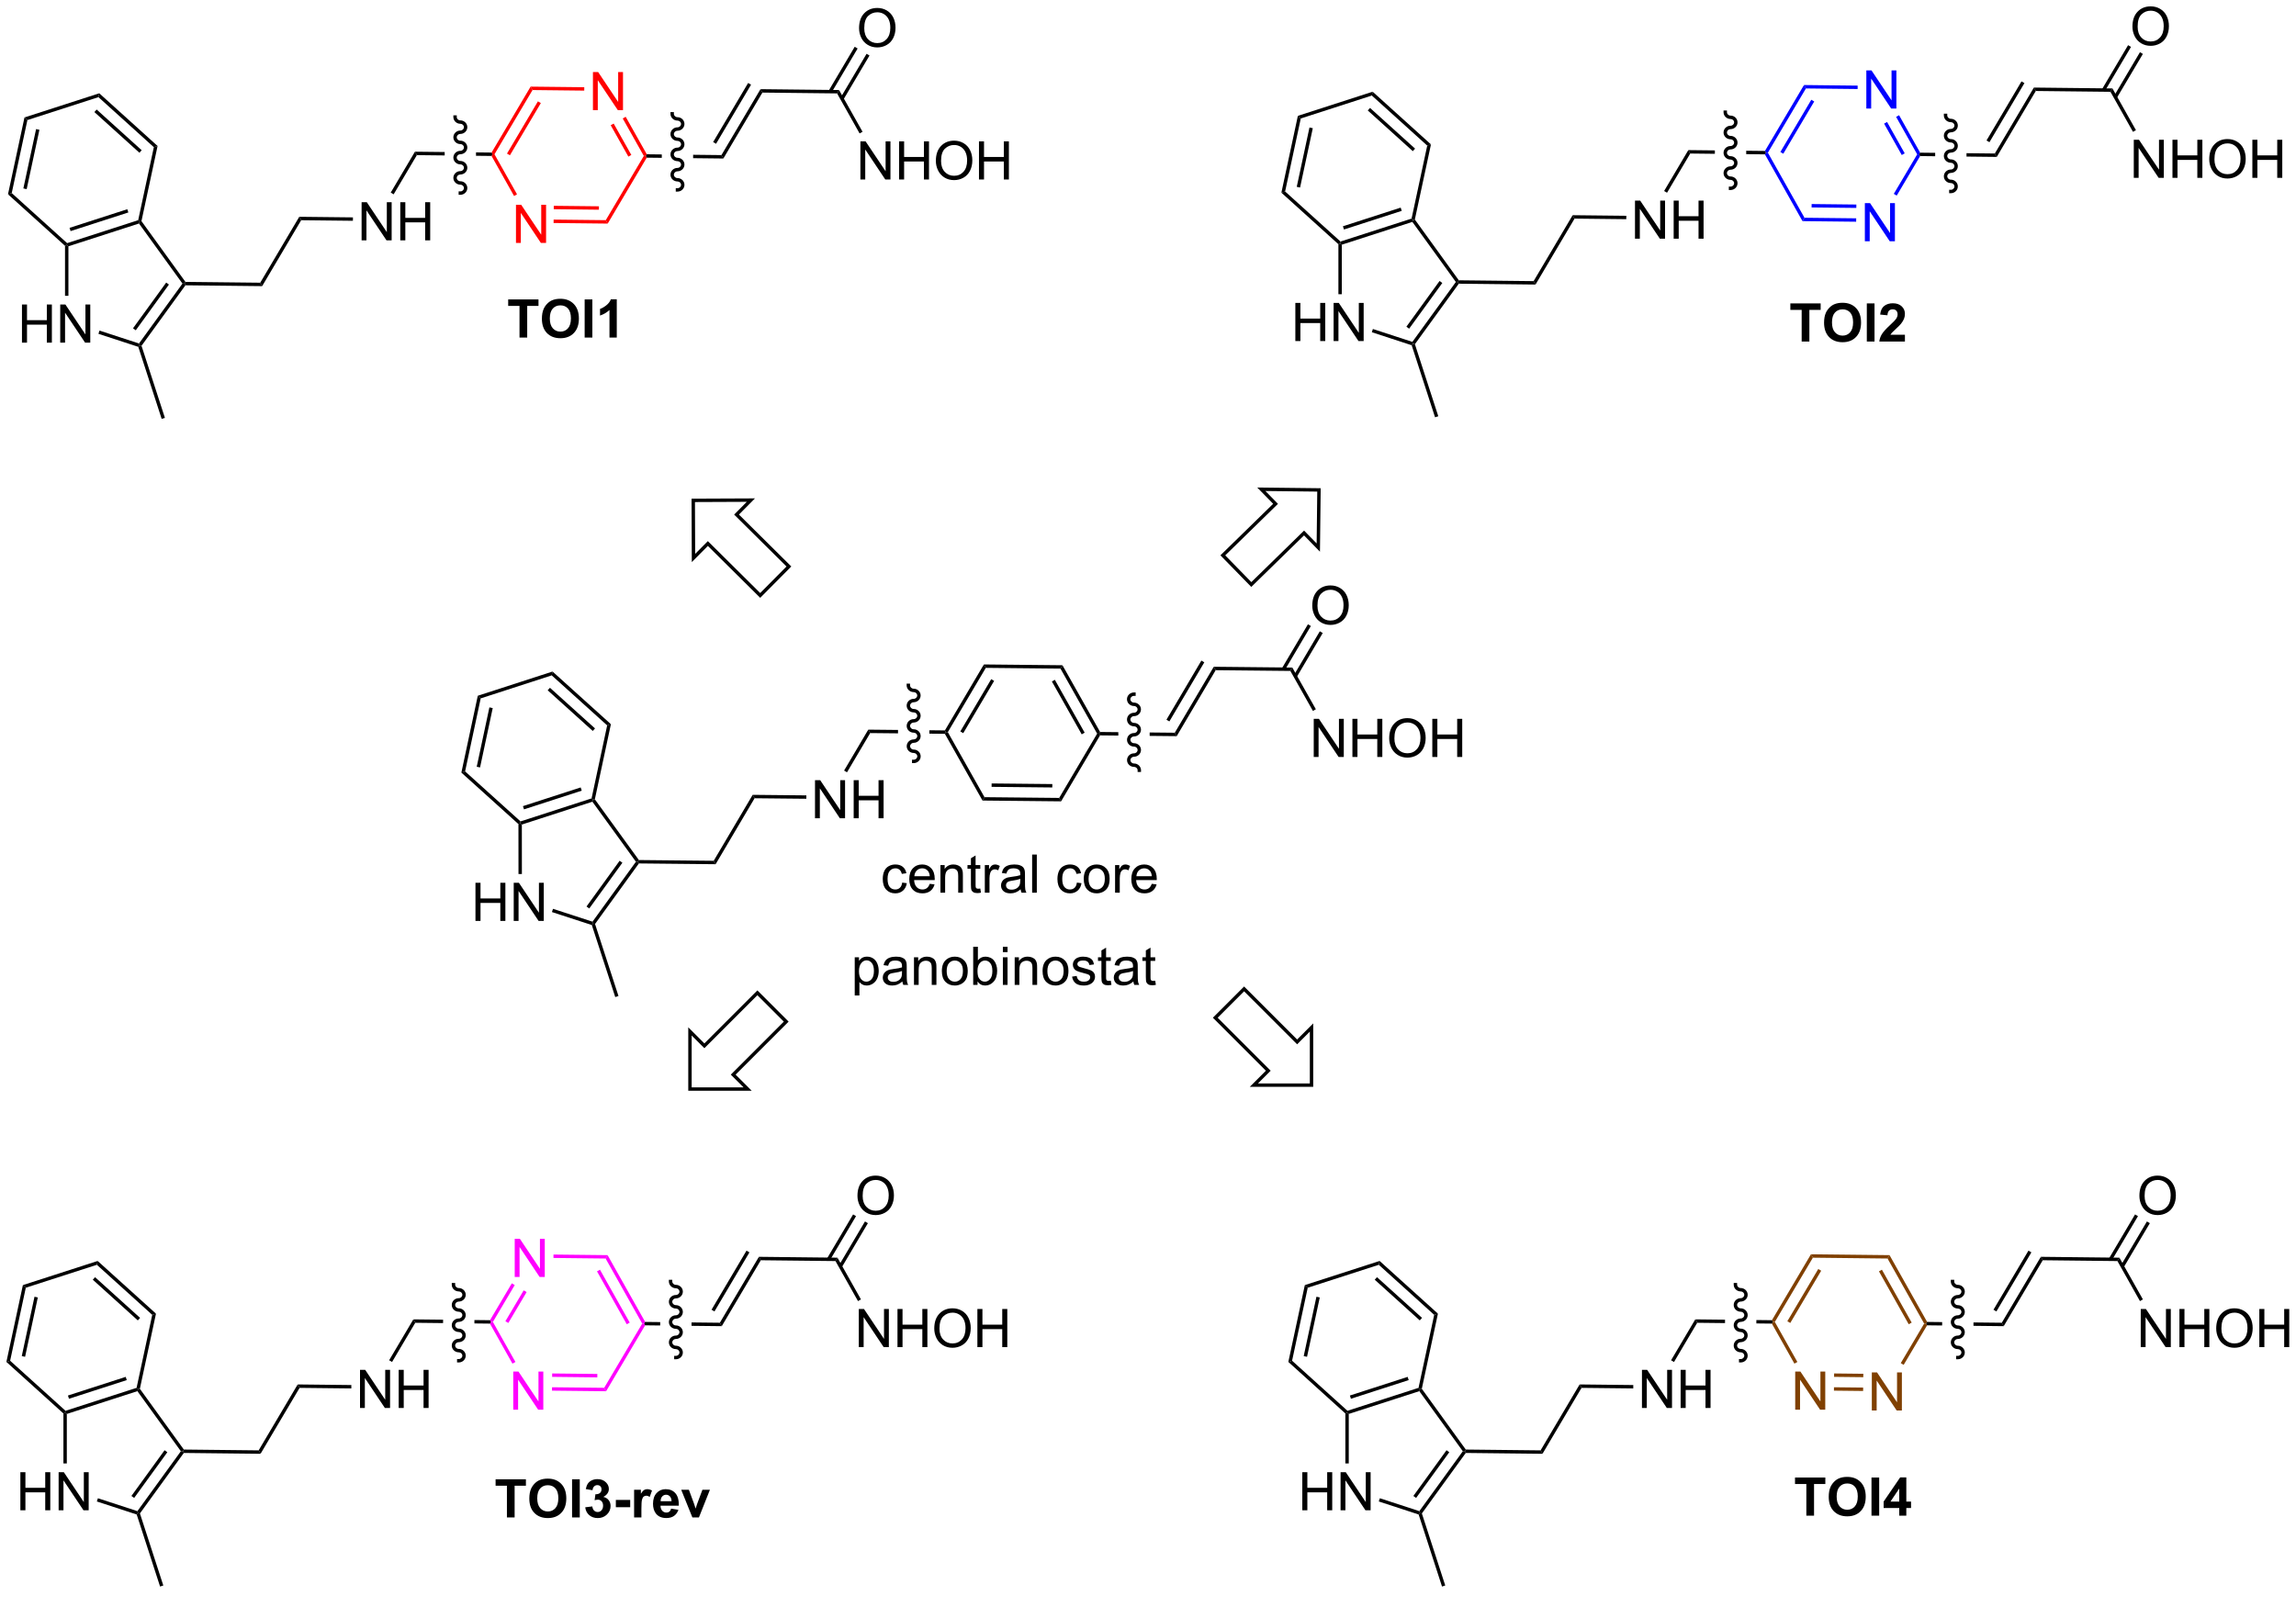 <?xml version="1.0" encoding="UTF-8"?>
<!DOCTYPE svg PUBLIC '-//W3C//DTD SVG 1.0//EN'
          'http://www.w3.org/TR/2001/REC-SVG-20010904/DTD/svg10.dtd'>
<svg stroke-dasharray="none" shape-rendering="auto" xmlns="http://www.w3.org/2000/svg" font-family="'Dialog'" text-rendering="auto" width="90" fill-opacity="1" color-interpolation="auto" color-rendering="auto" preserveAspectRatio="xMidYMid meet" font-size="12px" viewBox="0 0 90 63" fill="black" xmlns:xlink="http://www.w3.org/1999/xlink" stroke="black" image-rendering="auto" stroke-miterlimit="10" stroke-linecap="square" stroke-linejoin="miter" font-style="normal" stroke-width="1" height="63" stroke-dashoffset="0" font-weight="normal" stroke-opacity="1"
><!--Generated by the Batik Graphics2D SVG Generator--><defs id="genericDefs"
  /><g
  ><defs id="defs1"
    ><clipPath clipPathUnits="userSpaceOnUse" id="clipPath1"
      ><path d="M0.633 1.598 L355.288 1.598 L355.288 247.737 L0.633 247.737 L0.633 1.598 Z"
      /></clipPath
      ><clipPath clipPathUnits="userSpaceOnUse" id="clipPath2"
      ><path d="M128.311 182.942 L128.311 422.237 L473.106 422.237 L473.106 182.942 Z"
      /></clipPath
    ></defs
    ><g fill="red" transform="scale(0.254,0.254) translate(-0.633,-1.598) matrix(1.029,0,0,1.029,-131.348,-186.576)" stroke="red"
    ><path d="M205.646 219.309 L205.646 213.582 L206.425 213.582 L209.433 218.077 L209.433 213.582 L210.159 213.582 L210.159 219.309 L209.381 219.309 L206.373 214.809 L206.373 219.309 L205.646 219.309 Z" stroke="none" clip-path="url(#clipPath2)"
    /></g
    ><g fill="red" transform="matrix(0.261,0,0,0.261,-33.492,-47.752)" stroke="red"
    ><path d="M217.374 199.503 L217.374 193.777 L218.153 193.777 L221.161 198.272 L221.161 193.777 L221.887 193.777 L221.887 199.503 L221.109 199.503 L218.101 195.003 L218.101 199.503 L217.374 199.503 Z" stroke="none" clip-path="url(#clipPath2)"
    /></g
    ><g fill="red" transform="matrix(0.261,0,0,0.261,-33.492,-47.752)" stroke="red"
    ><path d="M211.463 216.453 L211.469 215.943 L219.3 216.029 L219.589 216.542 ZM211.486 214.381 L218.269 214.456 L218.275 213.946 L211.491 213.871 Z" stroke="none" clip-path="url(#clipPath2)"
    /></g
    ><g fill="red" transform="matrix(0.261,0,0,0.261,-33.492,-47.752)" stroke="red"
    ><path d="M219.589 216.542 L219.3 216.029 L225.014 206.38 L225.309 206.383 L225.453 206.64 Z" stroke="none" clip-path="url(#clipPath2)"
    /></g
    ><g fill="red" transform="matrix(0.261,0,0,0.261,-33.492,-47.752)" stroke="red"
    ><path d="M222.292 200.502 L221.847 200.752 L225.014 206.38 L225.309 206.383 L225.459 206.13 L222.292 200.502 ZM220.487 201.518 L220.042 201.768 L222.695 206.482 L223.139 206.232 L220.487 201.518 Z" stroke="none" clip-path="url(#clipPath2)"
    /></g
    ><g fill="red" transform="matrix(0.261,0,0,0.261,-33.492,-47.752)" stroke="red"
    ><path d="M216.073 196.059 L216.067 196.569 L208.301 196.483 L208.012 195.97 Z" stroke="none" clip-path="url(#clipPath2)"
    /></g
    ><g fill="red" transform="matrix(0.261,0,0,0.261,-33.492,-47.752)" stroke="red"
    ><path d="M208.012 195.97 L202.148 205.872 L202.293 206.129 L202.587 206.132 L208.301 196.483 L208.012 195.97 ZM209.11 198.181 L204.465 206.025 L204.904 206.285 L209.549 198.441 L209.11 198.181 Z" stroke="none" clip-path="url(#clipPath2)"
    /></g
    ><g fill="red" transform="matrix(0.261,0,0,0.261,-33.492,-47.752)" stroke="red"
    ><path d="M202.143 206.382 L202.293 206.129 L202.587 206.132 L205.971 212.145 L205.526 212.395 Z" stroke="none" clip-path="url(#clipPath2)"
    /></g
    ><g transform="matrix(0.261,0,0,0.261,-33.492,-47.752)"
    ><path d="M225.459 206.13 L225.309 206.383 L225.453 206.64 L227.714 206.665 L227.714 206.665 L227.714 206.155 L227.714 206.155 L225.459 206.13 ZM232.42 206.206 L232.42 206.717 L232.42 206.717 L236.961 206.767 L236.961 206.767 L236.672 206.253 L232.42 206.206 Z" stroke="none" clip-path="url(#clipPath2)"
    /></g
    ><g transform="matrix(0.261,0,0,0.261,-33.492,-47.752)"
    ><path d="M190.64 205.745 L190.929 206.259 L195.107 206.305 L195.107 206.305 L195.107 205.794 L195.107 205.794 L190.64 205.745 ZM199.812 205.846 L199.812 206.357 L199.812 206.357 L202.143 206.382 L202.293 206.129 L202.148 205.872 L199.812 205.846 Z" stroke="none" clip-path="url(#clipPath2)"
    /></g
    ><g transform="matrix(0.261,0,0,0.261,-33.492,-47.752)"
    ><path d="M236.961 206.767 L236.672 206.253 L242.536 196.351 L242.825 196.864 ZM235.863 204.555 L241.118 195.682 L240.679 195.422 L235.424 204.296 Z" stroke="none" clip-path="url(#clipPath2)"
    /></g
    ><g transform="matrix(0.261,0,0,0.261,-33.492,-47.752)"
    ><path d="M242.825 196.864 L242.536 196.351 L254.339 196.481 L254.039 196.988 Z" stroke="none" clip-path="url(#clipPath2)"
    /></g
    ><g transform="matrix(0.261,0,0,0.261,-33.492,-47.752)"
    ><path d="M257.341 187.193 Q257.341 185.766 258.106 184.961 Q258.872 184.154 260.083 184.154 Q260.875 184.154 261.51 184.534 Q262.148 184.911 262.481 185.589 Q262.817 186.266 262.817 187.125 Q262.817 187.997 262.466 188.685 Q262.114 189.372 261.468 189.727 Q260.825 190.081 260.078 190.081 Q259.27 190.081 258.632 189.69 Q257.997 189.297 257.669 188.622 Q257.341 187.945 257.341 187.193 ZM258.122 187.203 Q258.122 188.24 258.677 188.836 Q259.234 189.43 260.075 189.43 Q260.929 189.43 261.481 188.828 Q262.036 188.227 262.036 187.122 Q262.036 186.422 261.799 185.901 Q261.562 185.38 261.106 185.094 Q260.653 184.805 260.086 184.805 Q259.281 184.805 258.7 185.359 Q258.122 185.911 258.122 187.203 Z" stroke="none" clip-path="url(#clipPath2)"
    /></g
    ><g transform="matrix(0.261,0,0,0.261,-33.492,-47.752)"
    ><path d="M254.995 197.907 L258.908 191.298 L258.469 191.038 L254.556 197.647 ZM253.212 196.851 L257.126 190.243 L256.687 189.983 L252.773 196.591 Z" stroke="none" clip-path="url(#clipPath2)"
    /></g
    ><g transform="matrix(0.261,0,0,0.261,-33.492,-47.752)"
    ><path d="M257.542 209.914 L257.542 204.188 L258.321 204.188 L261.329 208.682 L261.329 204.188 L262.055 204.188 L262.055 209.914 L261.276 209.914 L258.269 205.414 L258.269 209.914 L257.542 209.914 ZM263.351 209.914 L263.351 204.188 L264.108 204.188 L264.108 206.539 L267.085 206.539 L267.085 204.188 L267.843 204.188 L267.843 209.914 L267.085 209.914 L267.085 207.214 L264.108 207.214 L264.108 209.914 L263.351 209.914 ZM268.875 207.125 Q268.875 205.698 269.641 204.893 Q270.407 204.086 271.618 204.086 Q272.409 204.086 273.045 204.466 Q273.683 204.844 274.016 205.521 Q274.352 206.198 274.352 207.057 Q274.352 207.93 274 208.617 Q273.649 209.305 273.003 209.659 Q272.36 210.013 271.612 210.013 Q270.805 210.013 270.167 209.623 Q269.532 209.229 269.204 208.555 Q268.875 207.878 268.875 207.125 ZM269.657 207.136 Q269.657 208.172 270.211 208.768 Q270.769 209.362 271.61 209.362 Q272.464 209.362 273.016 208.761 Q273.571 208.159 273.571 207.055 Q273.571 206.354 273.334 205.833 Q273.097 205.313 272.641 205.026 Q272.188 204.737 271.62 204.737 Q270.815 204.737 270.235 205.292 Q269.657 205.844 269.657 207.136 ZM275.351 209.914 L275.351 204.188 L276.108 204.188 L276.108 206.539 L279.085 206.539 L279.085 204.188 L279.843 204.188 L279.843 209.914 L279.085 209.914 L279.085 207.214 L276.108 207.214 L276.108 209.914 L275.351 209.914 Z" stroke="none" clip-path="url(#clipPath2)"
    /></g
    ><g transform="matrix(0.261,0,0,0.261,-33.492,-47.752)"
    ><path d="M254.039 196.988 L254.339 196.481 L257.866 202.75 L257.422 203 Z" stroke="none" clip-path="url(#clipPath2)"
    /></g
    ><g transform="matrix(0.261,0,0,0.261,-33.492,-47.752)"
    ><path d="M182.63 219.055 L182.63 213.328 L183.409 213.328 L186.417 217.823 L186.417 213.328 L187.143 213.328 L187.143 219.055 L186.365 219.055 L183.357 214.555 L183.357 219.055 L182.63 219.055 ZM188.439 219.055 L188.439 213.328 L189.197 213.328 L189.197 215.68 L192.173 215.68 L192.173 213.328 L192.931 213.328 L192.931 219.055 L192.173 219.055 L192.173 216.354 L189.197 216.354 L189.197 219.055 L188.439 219.055 Z" stroke="none" clip-path="url(#clipPath2)"
    /></g
    ><g transform="matrix(0.261,0,0,0.261,-33.492,-47.752)"
    ><path d="M190.64 205.745 L190.929 206.259 L187.443 212.146 L187.004 211.886 Z" stroke="none" clip-path="url(#clipPath2)"
    /></g
    ><g transform="matrix(0.261,0,0,0.261,-33.492,-47.752)"
    ><path d="M181.329 215.61 L181.323 216.12 L173.557 216.034 L173.268 215.521 Z" stroke="none" clip-path="url(#clipPath2)"
    /></g
    ><g transform="matrix(0.261,0,0,0.261,-33.492,-47.752)"
    ><path d="M173.268 215.521 L173.557 216.034 L167.693 225.937 L167.405 225.423 Z" stroke="none" clip-path="url(#clipPath2)"
    /></g
    ><g transform="matrix(0.261,0,0,0.261,-33.492,-47.752)"
    ><path d="M167.405 225.423 L167.693 225.937 L156.17 225.81 L156.041 225.553 L156.172 225.299 Z" stroke="none" clip-path="url(#clipPath2)"
    /></g
    ><g transform="matrix(0.261,0,0,0.261,-33.492,-47.752)"
    ><path d="M131.621 234.424 L131.621 228.698 L132.378 228.698 L132.378 231.049 L135.355 231.049 L135.355 228.698 L136.113 228.698 L136.113 234.424 L135.355 234.424 L135.355 231.724 L132.378 231.724 L132.378 234.424 L131.621 234.424 ZM137.367 234.424 L137.367 228.698 L138.145 228.698 L141.153 233.193 L141.153 228.698 L141.88 228.698 L141.88 234.424 L141.101 234.424 L138.093 229.924 L138.093 234.424 L137.367 234.424 Z" stroke="none" clip-path="url(#clipPath2)"
    /></g
    ><g transform="matrix(0.261,0,0,0.261,-33.492,-47.752)"
    ><path d="M156.172 225.299 L156.041 225.553 L155.726 225.553 L149.196 216.53 L149.294 216.23 L149.567 216.172 Z" stroke="none" clip-path="url(#clipPath2)"
    /></g
    ><g transform="matrix(0.261,0,0,0.261,-33.492,-47.752)"
    ><path d="M149.075 216.032 L149.294 216.23 L149.196 216.53 L138.597 219.952 L138.342 219.766 L138.404 219.478 ZM147.441 214.383 L138.765 217.184 L138.922 217.67 L147.597 214.869 Z" stroke="none" clip-path="url(#clipPath2)"
    /></g
    ><g transform="matrix(0.261,0,0,0.261,-33.492,-47.752)"
    ><path d="M138.087 219.879 L138.342 219.766 L138.597 219.952 L138.597 227.386 L138.087 227.386 Z" stroke="none" clip-path="url(#clipPath2)"
    /></g
    ><g transform="matrix(0.261,0,0,0.261,-33.492,-47.752)"
    ><path d="M143.107 233.099 L143.265 232.614 L149.196 234.551 L149.294 234.851 L149.091 235.054 Z" stroke="none" clip-path="url(#clipPath2)"
    /></g
    ><g transform="matrix(0.261,0,0,0.261,-33.492,-47.752)"
    ><path d="M149.576 234.896 L149.294 234.851 L149.196 234.551 L155.726 225.553 L156.041 225.553 L156.17 225.81 ZM148.711 232.568 L153.694 225.701 L153.281 225.402 L148.298 232.268 Z" stroke="none" clip-path="url(#clipPath2)"
    /></g
    ><g transform="matrix(0.261,0,0,0.261,-33.492,-47.752)"
    ><path d="M149.567 216.172 L149.294 216.23 L149.075 216.032 L151.427 205.068 L151.988 204.887 Z" stroke="none" clip-path="url(#clipPath2)"
    /></g
    ><g transform="matrix(0.261,0,0,0.261,-33.492,-47.752)"
    ><path d="M151.988 204.887 L151.427 205.068 L143.107 197.549 L143.231 196.972 ZM149.602 205.523 L142.839 199.41 L142.496 199.789 L149.26 205.901 Z" stroke="none" clip-path="url(#clipPath2)"
    /></g
    ><g transform="matrix(0.261,0,0,0.261,-33.492,-47.752)"
    ><path d="M143.231 196.972 L143.107 197.549 L132.436 200.994 L131.999 200.599 Z" stroke="none" clip-path="url(#clipPath2)"
    /></g
    ><g transform="matrix(0.261,0,0,0.261,-33.492,-47.752)"
    ><path d="M131.999 200.599 L132.436 200.994 L130.084 211.959 L129.523 212.14 ZM133.742 202.347 L131.83 211.261 L132.329 211.368 L134.241 202.454 Z" stroke="none" clip-path="url(#clipPath2)"
    /></g
    ><g transform="matrix(0.261,0,0,0.261,-33.492,-47.752)"
    ><path d="M129.523 212.14 L130.084 211.959 L138.404 219.478 L138.342 219.766 L138.087 219.879 Z" stroke="none" clip-path="url(#clipPath2)"
    /></g
    ><g transform="matrix(0.261,0,0,0.261,-33.492,-47.752)"
    ><path d="M149.091 235.054 L149.294 234.851 L149.576 234.896 L153.088 245.72 L152.602 245.877 Z" stroke="none" clip-path="url(#clipPath2)"
    /></g
    ><g transform="matrix(0.261,0,0,0.261,-33.492,-47.752)"
    ><path d="M206.345 233.661 L206.345 228.903 L204.644 228.903 L204.644 227.934 L209.196 227.934 L209.196 228.903 L207.501 228.903 L207.501 233.661 L206.345 233.661 ZM209.708 230.833 Q209.708 229.958 209.969 229.364 Q210.164 228.926 210.502 228.58 Q210.841 228.231 211.242 228.062 Q211.778 227.835 212.476 227.835 Q213.742 227.835 214.502 228.622 Q215.263 229.406 215.263 230.804 Q215.263 232.192 214.508 232.976 Q213.755 233.76 212.492 233.76 Q211.216 233.76 210.461 232.981 Q209.708 232.2 209.708 230.833 ZM210.898 230.794 Q210.898 231.765 211.346 232.268 Q211.797 232.77 212.489 232.77 Q213.179 232.77 213.622 232.273 Q214.067 231.773 214.067 230.778 Q214.067 229.794 213.635 229.309 Q213.203 228.825 212.489 228.825 Q211.773 228.825 211.336 229.314 Q210.898 229.804 210.898 230.794 ZM216.129 233.661 L216.129 227.934 L217.285 227.934 L217.285 233.661 L216.129 233.661 ZM220.953 233.661 L219.857 233.661 L219.857 229.523 Q219.255 230.085 218.437 230.356 L218.437 229.359 Q218.867 229.218 219.369 228.827 Q219.875 228.434 220.062 227.911 L220.953 227.911 L220.953 233.661 Z" stroke="none" clip-path="url(#clipPath2)"
    /></g
    ><g fill="blue" transform="matrix(0.261,0,0,0.261,-33.492,-47.752)" stroke="blue"
    ><path d="M408.399 219.196 L408.399 213.469 L409.178 213.469 L412.185 217.964 L412.185 213.469 L412.912 213.469 L412.912 219.196 L412.134 219.196 L409.126 214.696 L409.126 219.196 L408.399 219.196 Z" stroke="none" clip-path="url(#clipPath2)"
    /></g
    ><g fill="blue" transform="matrix(0.261,0,0,0.261,-33.492,-47.752)" stroke="blue"
    ><path d="M408.619 199.264 L408.619 193.537 L409.398 193.537 L412.406 198.032 L412.406 193.537 L413.132 193.537 L413.132 199.264 L412.353 199.264 L409.346 194.764 L409.346 199.264 L408.619 199.264 Z" stroke="none" clip-path="url(#clipPath2)"
    /></g
    ><g fill="blue" transform="matrix(0.261,0,0,0.261,-33.492,-47.752)" stroke="blue"
    ><path d="M399.032 216.172 L399.332 215.666 L407.098 215.751 L407.092 216.261 ZM400.398 214.116 L407.115 214.19 L407.121 213.68 L400.403 213.606 Z" stroke="none" clip-path="url(#clipPath2)"
    /></g
    ><g fill="blue" transform="matrix(0.261,0,0,0.261,-33.492,-47.752)" stroke="blue"
    ><path d="M413.183 212.336 L412.744 212.076 L416.259 206.14 L416.554 206.143 L416.698 206.4 Z" stroke="none" clip-path="url(#clipPath2)"
    /></g
    ><g fill="blue" transform="matrix(0.261,0,0,0.261,-33.492,-47.752)" stroke="blue"
    ><path d="M413.537 200.262 L413.092 200.513 L416.259 206.14 L416.554 206.143 L416.704 205.89 L413.537 200.262 ZM411.732 201.278 L411.287 201.529 L413.94 206.242 L414.384 205.992 L411.732 201.278 Z" stroke="none" clip-path="url(#clipPath2)"
    /></g
    ><g fill="blue" transform="matrix(0.261,0,0,0.261,-33.492,-47.752)" stroke="blue"
    ><path d="M407.318 195.819 L407.312 196.329 L399.546 196.243 L399.257 195.73 Z" stroke="none" clip-path="url(#clipPath2)"
    /></g
    ><g fill="blue" transform="matrix(0.261,0,0,0.261,-33.492,-47.752)" stroke="blue"
    ><path d="M399.257 195.73 L399.546 196.243 L393.832 205.893 L393.538 205.889 L393.393 205.632 ZM400.355 197.941 L395.71 205.786 L396.149 206.046 L400.794 198.201 Z" stroke="none" clip-path="url(#clipPath2)"
    /></g
    ><g fill="blue" transform="matrix(0.261,0,0,0.261,-33.492,-47.752)" stroke="blue"
    ><path d="M393.388 206.143 L393.538 205.889 L393.832 205.893 L399.332 215.666 L399.032 216.172 Z" stroke="none" clip-path="url(#clipPath2)"
    /></g
    ><g transform="matrix(0.261,0,0,0.261,-33.492,-47.752)"
    ><path d="M416.704 205.89 L416.554 206.143 L416.698 206.4 L418.959 206.425 L418.959 206.425 L418.959 205.915 L418.959 205.915 L416.704 205.89 ZM423.665 205.967 L423.665 206.477 L423.665 206.477 L428.206 206.527 L427.917 206.014 L423.665 205.967 Z" stroke="none" clip-path="url(#clipPath2)"
    /></g
    ><g transform="matrix(0.261,0,0,0.261,-33.492,-47.752)"
    ><path d="M381.885 205.505 L382.174 206.019 L385.872 206.06 L385.872 206.06 L385.872 205.549 L385.872 205.549 L381.885 205.505 ZM390.577 205.601 L390.577 206.112 L390.577 206.112 L393.388 206.143 L393.538 205.889 L393.393 205.632 L390.577 205.601 Z" stroke="none" clip-path="url(#clipPath2)"
    /></g
    ><g transform="matrix(0.261,0,0,0.261,-33.492,-47.752)"
    ><path d="M428.206 206.527 L427.917 206.014 L433.781 196.111 L434.07 196.624 ZM427.108 204.316 L432.363 195.442 L431.924 195.182 L426.669 204.056 Z" stroke="none" clip-path="url(#clipPath2)"
    /></g
    ><g transform="matrix(0.261,0,0,0.261,-33.492,-47.752)"
    ><path d="M434.07 196.624 L433.781 196.111 L445.584 196.241 L445.284 196.748 Z" stroke="none" clip-path="url(#clipPath2)"
    /></g
    ><g transform="matrix(0.261,0,0,0.261,-33.492,-47.752)"
    ><path d="M448.586 186.953 Q448.586 185.526 449.351 184.721 Q450.117 183.914 451.328 183.914 Q452.12 183.914 452.755 184.294 Q453.393 184.672 453.726 185.349 Q454.062 186.026 454.062 186.885 Q454.062 187.758 453.711 188.445 Q453.359 189.133 452.713 189.487 Q452.07 189.841 451.323 189.841 Q450.515 189.841 449.877 189.45 Q449.242 189.057 448.914 188.383 Q448.586 187.706 448.586 186.953 ZM449.367 186.964 Q449.367 188 449.922 188.596 Q450.479 189.19 451.32 189.19 Q452.174 189.19 452.726 188.589 Q453.281 187.987 453.281 186.883 Q453.281 186.182 453.044 185.661 Q452.807 185.141 452.351 184.854 Q451.898 184.565 451.33 184.565 Q450.526 184.565 449.945 185.12 Q449.367 185.672 449.367 186.964 Z" stroke="none" clip-path="url(#clipPath2)"
    /></g
    ><g transform="matrix(0.261,0,0,0.261,-33.492,-47.752)"
    ><path d="M446.24 197.667 L450.153 191.058 L449.714 190.798 L445.801 197.407 ZM444.457 196.612 L448.371 190.003 L447.932 189.743 L444.018 196.351 Z" stroke="none" clip-path="url(#clipPath2)"
    /></g
    ><g transform="matrix(0.261,0,0,0.261,-33.492,-47.752)"
    ><path d="M448.787 209.674 L448.787 203.948 L449.566 203.948 L452.574 208.443 L452.574 203.948 L453.3 203.948 L453.3 209.674 L452.521 209.674 L449.514 205.174 L449.514 209.674 L448.787 209.674 ZM454.596 209.674 L454.596 203.948 L455.353 203.948 L455.353 206.299 L458.33 206.299 L458.33 203.948 L459.088 203.948 L459.088 209.674 L458.33 209.674 L458.33 206.974 L455.353 206.974 L455.353 209.674 L454.596 209.674 ZM460.12 206.885 Q460.12 205.458 460.886 204.654 Q461.652 203.846 462.863 203.846 Q463.654 203.846 464.29 204.226 Q464.928 204.604 465.261 205.281 Q465.597 205.958 465.597 206.818 Q465.597 207.69 465.245 208.377 Q464.894 209.065 464.248 209.419 Q463.605 209.773 462.857 209.773 Q462.05 209.773 461.412 209.383 Q460.777 208.989 460.449 208.315 Q460.12 207.638 460.12 206.885 ZM460.902 206.896 Q460.902 207.932 461.456 208.529 Q462.014 209.122 462.855 209.122 Q463.709 209.122 464.261 208.521 Q464.816 207.919 464.816 206.815 Q464.816 206.114 464.579 205.594 Q464.342 205.073 463.886 204.786 Q463.433 204.497 462.865 204.497 Q462.06 204.497 461.48 205.052 Q460.902 205.604 460.902 206.896 ZM466.596 209.674 L466.596 203.948 L467.353 203.948 L467.353 206.299 L470.33 206.299 L470.33 203.948 L471.088 203.948 L471.088 209.674 L470.33 209.674 L470.33 206.974 L467.353 206.974 L467.353 209.674 L466.596 209.674 Z" stroke="none" clip-path="url(#clipPath2)"
    /></g
    ><g transform="matrix(0.261,0,0,0.261,-33.492,-47.752)"
    ><path d="M445.284 196.748 L445.584 196.241 L449.111 202.51 L448.667 202.761 Z" stroke="none" clip-path="url(#clipPath2)"
    /></g
    ><g transform="matrix(0.261,0,0,0.261,-33.492,-47.752)"
    ><path d="M373.875 218.815 L373.875 213.088 L374.654 213.088 L377.662 217.583 L377.662 213.088 L378.388 213.088 L378.388 218.815 L377.61 218.815 L374.602 214.315 L374.602 218.815 L373.875 218.815 ZM379.684 218.815 L379.684 213.088 L380.442 213.088 L380.442 215.44 L383.418 215.44 L383.418 213.088 L384.176 213.088 L384.176 218.815 L383.418 218.815 L383.418 216.114 L380.442 216.114 L380.442 218.815 L379.684 218.815 Z" stroke="none" clip-path="url(#clipPath2)"
    /></g
    ><g transform="matrix(0.261,0,0,0.261,-33.492,-47.752)"
    ><path d="M381.885 205.505 L382.174 206.019 L378.688 211.906 L378.249 211.647 Z" stroke="none" clip-path="url(#clipPath2)"
    /></g
    ><g transform="matrix(0.261,0,0,0.261,-33.492,-47.752)"
    ><path d="M372.574 215.37 L372.568 215.88 L364.802 215.794 L364.513 215.281 Z" stroke="none" clip-path="url(#clipPath2)"
    /></g
    ><g transform="matrix(0.261,0,0,0.261,-33.492,-47.752)"
    ><path d="M364.513 215.281 L364.802 215.794 L358.938 225.697 L358.649 225.184 Z" stroke="none" clip-path="url(#clipPath2)"
    /></g
    ><g transform="matrix(0.261,0,0,0.261,-33.492,-47.752)"
    ><path d="M358.649 225.184 L358.938 225.697 L347.415 225.57 L347.286 225.313 L347.417 225.06 Z" stroke="none" clip-path="url(#clipPath2)"
    /></g
    ><g transform="matrix(0.261,0,0,0.261,-33.492,-47.752)"
    ><path d="M322.865 234.185 L322.865 228.458 L323.623 228.458 L323.623 230.81 L326.6 230.81 L326.6 228.458 L327.358 228.458 L327.358 234.185 L326.6 234.185 L326.6 231.484 L323.623 231.484 L323.623 234.185 L322.865 234.185 ZM328.612 234.185 L328.612 228.458 L329.39 228.458 L332.398 232.953 L332.398 228.458 L333.125 228.458 L333.125 234.185 L332.346 234.185 L329.338 229.685 L329.338 234.185 L328.612 234.185 Z" stroke="none" clip-path="url(#clipPath2)"
    /></g
    ><g transform="matrix(0.261,0,0,0.261,-33.492,-47.752)"
    ><path d="M347.417 225.06 L347.286 225.313 L346.971 225.313 L340.441 216.29 L340.539 215.99 L340.812 215.933 Z" stroke="none" clip-path="url(#clipPath2)"
    /></g
    ><g transform="matrix(0.261,0,0,0.261,-33.492,-47.752)"
    ><path d="M340.32 215.793 L340.539 215.99 L340.441 216.29 L329.842 219.712 L329.587 219.526 L329.648 219.238 ZM338.686 214.143 L330.01 216.945 L330.167 217.43 L338.842 214.629 Z" stroke="none" clip-path="url(#clipPath2)"
    /></g
    ><g transform="matrix(0.261,0,0,0.261,-33.492,-47.752)"
    ><path d="M329.332 219.639 L329.587 219.526 L329.842 219.712 L329.842 227.147 L329.332 227.147 Z" stroke="none" clip-path="url(#clipPath2)"
    /></g
    ><g transform="matrix(0.261,0,0,0.261,-33.492,-47.752)"
    ><path d="M334.352 232.859 L334.51 232.374 L340.441 234.311 L340.539 234.612 L340.336 234.814 Z" stroke="none" clip-path="url(#clipPath2)"
    /></g
    ><g transform="matrix(0.261,0,0,0.261,-33.492,-47.752)"
    ><path d="M340.821 234.656 L340.539 234.612 L340.441 234.311 L346.971 225.313 L347.286 225.313 L347.415 225.57 ZM339.956 232.328 L344.939 225.462 L344.526 225.162 L339.543 232.029 Z" stroke="none" clip-path="url(#clipPath2)"
    /></g
    ><g transform="matrix(0.261,0,0,0.261,-33.492,-47.752)"
    ><path d="M340.812 215.933 L340.539 215.99 L340.32 215.793 L342.672 204.828 L343.233 204.647 Z" stroke="none" clip-path="url(#clipPath2)"
    /></g
    ><g transform="matrix(0.261,0,0,0.261,-33.492,-47.752)"
    ><path d="M343.233 204.647 L342.672 204.828 L334.352 197.309 L334.476 196.733 ZM340.847 205.283 L334.084 199.17 L333.741 199.549 L340.505 205.662 Z" stroke="none" clip-path="url(#clipPath2)"
    /></g
    ><g transform="matrix(0.261,0,0,0.261,-33.492,-47.752)"
    ><path d="M334.476 196.733 L334.352 197.309 L323.681 200.754 L323.243 200.359 Z" stroke="none" clip-path="url(#clipPath2)"
    /></g
    ><g transform="matrix(0.261,0,0,0.261,-33.492,-47.752)"
    ><path d="M323.243 200.359 L323.681 200.754 L321.329 211.719 L320.768 211.9 ZM324.987 202.107 L323.075 211.021 L323.574 211.128 L325.486 202.214 Z" stroke="none" clip-path="url(#clipPath2)"
    /></g
    ><g transform="matrix(0.261,0,0,0.261,-33.492,-47.752)"
    ><path d="M320.768 211.9 L321.329 211.719 L329.648 219.238 L329.587 219.526 L329.332 219.639 Z" stroke="none" clip-path="url(#clipPath2)"
    /></g
    ><g transform="matrix(0.261,0,0,0.261,-33.492,-47.752)"
    ><path d="M340.336 234.814 L340.539 234.612 L340.821 234.656 L344.333 245.48 L343.847 245.637 Z" stroke="none" clip-path="url(#clipPath2)"
    /></g
    ><g transform="matrix(0.261,0,0,0.261,-33.492,-47.752)"
    ><path d="M398.908 234.26 L398.908 229.502 L397.208 229.502 L397.208 228.534 L401.76 228.534 L401.76 229.502 L400.065 229.502 L400.065 234.26 L398.908 234.26 ZM402.272 231.432 Q402.272 230.557 402.532 229.963 Q402.727 229.526 403.066 229.179 Q403.404 228.831 403.805 228.661 Q404.342 228.435 405.04 228.435 Q406.305 228.435 407.066 229.221 Q407.826 230.005 407.826 231.403 Q407.826 232.791 407.071 233.575 Q406.319 234.359 405.055 234.359 Q403.779 234.359 403.024 233.581 Q402.272 232.799 402.272 231.432 ZM403.462 231.393 Q403.462 232.364 403.91 232.867 Q404.36 233.37 405.053 233.37 Q405.743 233.37 406.186 232.872 Q406.631 232.372 406.631 231.377 Q406.631 230.393 406.199 229.909 Q405.767 229.424 405.053 229.424 Q404.337 229.424 403.899 229.914 Q403.462 230.403 403.462 231.393 ZM408.692 234.26 L408.692 228.534 L409.849 228.534 L409.849 234.26 L408.692 234.26 ZM414.415 233.239 L414.415 234.26 L410.569 234.26 Q410.631 233.682 410.944 233.164 Q411.256 232.646 412.178 231.791 Q412.92 231.099 413.087 230.854 Q413.313 230.513 413.313 230.182 Q413.313 229.815 413.115 229.617 Q412.92 229.419 412.571 229.419 Q412.227 229.419 412.024 229.627 Q411.821 229.833 411.79 230.315 L410.696 230.206 Q410.795 229.299 411.311 228.906 Q411.826 228.51 412.6 228.51 Q413.446 228.51 413.93 228.969 Q414.415 229.424 414.415 230.104 Q414.415 230.489 414.277 230.841 Q414.139 231.19 413.837 231.573 Q413.639 231.825 413.118 232.302 Q412.6 232.778 412.459 232.935 Q412.321 233.091 412.235 233.239 L414.415 233.239 Z" stroke="none" clip-path="url(#clipPath2)"
    /></g
    ><g transform="matrix(0.261,0,0,0.261,-33.492,-47.752)"
    ><path d="M275.881 303.204 L276.181 302.697 L287.395 302.81 L287.684 303.323 ZM277.245 301.146 L286.362 301.238 L286.367 300.728 L277.251 300.636 Z" stroke="none" clip-path="url(#clipPath2)"
    /></g
    ><g transform="matrix(0.261,0,0,0.261,-33.492,-47.752)"
    ><path d="M287.684 303.323 L287.395 302.81 L293.099 293.155 L293.394 293.158 L293.538 293.415 Z" stroke="none" clip-path="url(#clipPath2)"
    /></g
    ><g transform="matrix(0.261,0,0,0.261,-33.492,-47.752)"
    ><path d="M293.544 292.904 L293.394 293.158 L293.099 293.155 L287.59 283.387 L287.89 282.88 ZM291.224 293.009 L286.745 285.068 L286.301 285.319 L290.78 293.259 Z" stroke="none" clip-path="url(#clipPath2)"
    /></g
    ><g transform="matrix(0.261,0,0,0.261,-33.492,-47.752)"
    ><path d="M287.89 282.88 L287.59 283.387 L276.377 283.274 L276.087 282.761 Z" stroke="none" clip-path="url(#clipPath2)"
    /></g
    ><g transform="matrix(0.261,0,0,0.261,-33.492,-47.752)"
    ><path d="M276.087 282.761 L276.377 283.274 L270.672 292.929 L270.378 292.926 L270.233 292.67 ZM277.188 284.972 L272.55 292.82 L272.989 293.08 L277.627 285.231 Z" stroke="none" clip-path="url(#clipPath2)"
    /></g
    ><g transform="matrix(0.261,0,0,0.261,-33.492,-47.752)"
    ><path d="M270.228 293.18 L270.378 292.926 L270.672 292.929 L276.181 302.697 L275.881 303.204 Z" stroke="none" clip-path="url(#clipPath2)"
    /></g
    ><g transform="matrix(0.261,0,0,0.261,-33.492,-47.752)"
    ><path d="M293.544 292.904 L293.394 293.158 L293.538 293.415 L296.279 293.442 L296.279 293.442 L296.279 292.932 L296.279 292.932 L293.544 292.904 ZM300.984 292.979 L300.985 293.49 L300.985 293.49 L305.047 293.531 L304.757 293.017 L300.984 292.979 Z" stroke="none" clip-path="url(#clipPath2)"
    /></g
    ><g transform="matrix(0.261,0,0,0.261,-33.492,-47.752)"
    ><path d="M258.725 292.554 L259.014 293.067 L263.192 293.109 L263.192 293.109 L263.191 292.599 L263.191 292.599 L258.725 292.554 ZM267.897 292.646 L267.897 293.156 L267.897 293.156 L270.228 293.18 L270.378 292.926 L270.233 292.67 L267.897 292.646 Z" stroke="none" clip-path="url(#clipPath2)"
    /></g
    ><g transform="matrix(0.261,0,0,0.261,-33.492,-47.752)"
    ><path d="M305.047 293.531 L304.757 293.017 L310.612 283.109 L310.901 283.622 ZM303.946 291.32 L309.192 282.442 L308.753 282.182 L303.507 291.061 Z" stroke="none" clip-path="url(#clipPath2)"
    /></g
    ><g transform="matrix(0.261,0,0,0.261,-33.492,-47.752)"
    ><path d="M310.901 283.622 L310.612 283.109 L322.414 283.228 L322.115 283.735 Z" stroke="none" clip-path="url(#clipPath2)"
    /></g
    ><g transform="matrix(0.261,0,0,0.261,-33.492,-47.752)"
    ><path d="M325.407 273.934 Q325.407 272.507 326.173 271.703 Q326.938 270.895 328.149 270.895 Q328.941 270.895 329.576 271.276 Q330.214 271.653 330.548 272.33 Q330.884 273.007 330.884 273.867 Q330.884 274.739 330.532 275.427 Q330.18 276.114 329.534 276.468 Q328.891 276.822 328.144 276.822 Q327.337 276.822 326.699 276.432 Q326.063 276.039 325.735 275.364 Q325.407 274.687 325.407 273.934 ZM326.188 273.945 Q326.188 274.981 326.743 275.578 Q327.3 276.171 328.141 276.171 Q328.995 276.171 329.548 275.57 Q330.102 274.968 330.102 273.864 Q330.102 273.164 329.865 272.643 Q329.628 272.122 329.173 271.836 Q328.719 271.546 328.152 271.546 Q327.347 271.546 326.766 272.101 Q326.188 272.653 326.188 273.945 Z" stroke="none" clip-path="url(#clipPath2)"
    /></g
    ><g transform="matrix(0.261,0,0,0.261,-33.492,-47.752)"
    ><path d="M323.072 284.653 L326.979 278.041 L326.539 277.781 L322.632 284.394 ZM321.288 283.599 L325.195 276.987 L324.756 276.728 L320.849 283.34 Z" stroke="none" clip-path="url(#clipPath2)"
    /></g
    ><g transform="matrix(0.261,0,0,0.261,-33.492,-47.752)"
    ><path d="M325.627 296.656 L325.627 290.93 L326.406 290.93 L329.414 295.424 L329.414 290.93 L330.14 290.93 L330.14 296.656 L329.362 296.656 L326.354 292.156 L326.354 296.656 L325.627 296.656 ZM331.436 296.656 L331.436 290.93 L332.194 290.93 L332.194 293.281 L335.17 293.281 L335.17 290.93 L335.928 290.93 L335.928 296.656 L335.17 296.656 L335.17 293.956 L332.194 293.956 L332.194 296.656 L331.436 296.656 ZM336.961 293.867 Q336.961 292.44 337.726 291.635 Q338.492 290.828 339.703 290.828 Q340.495 290.828 341.13 291.208 Q341.768 291.586 342.101 292.263 Q342.437 292.94 342.437 293.799 Q342.437 294.672 342.086 295.359 Q341.734 296.047 341.088 296.401 Q340.445 296.755 339.698 296.755 Q338.89 296.755 338.252 296.364 Q337.617 295.971 337.289 295.297 Q336.961 294.62 336.961 293.867 ZM337.742 293.877 Q337.742 294.914 338.297 295.51 Q338.854 296.104 339.695 296.104 Q340.549 296.104 341.101 295.502 Q341.656 294.901 341.656 293.797 Q341.656 293.096 341.419 292.575 Q341.182 292.055 340.726 291.768 Q340.273 291.479 339.705 291.479 Q338.901 291.479 338.32 292.034 Q337.742 292.586 337.742 293.877 ZM343.436 296.656 L343.436 290.93 L344.194 290.93 L344.194 293.281 L347.17 293.281 L347.17 290.93 L347.928 290.93 L347.928 296.656 L347.17 296.656 L347.17 293.956 L344.194 293.956 L344.194 296.656 L343.436 296.656 Z" stroke="none" clip-path="url(#clipPath2)"
    /></g
    ><g transform="matrix(0.261,0,0,0.261,-33.492,-47.752)"
    ><path d="M322.115 283.735 L322.414 283.228 L325.947 289.492 L325.502 289.742 Z" stroke="none" clip-path="url(#clipPath2)"
    /></g
    ><g transform="matrix(0.261,0,0,0.261,-33.492,-47.752)"
    ><path d="M250.725 305.868 L250.725 300.142 L251.503 300.142 L254.511 304.637 L254.511 300.142 L255.238 300.142 L255.238 305.868 L254.459 305.868 L251.451 301.368 L251.451 305.868 L250.725 305.868 ZM256.533 305.868 L256.533 300.142 L257.291 300.142 L257.291 302.493 L260.267 302.493 L260.267 300.142 L261.025 300.142 L261.025 305.868 L260.267 305.868 L260.267 303.168 L257.291 303.168 L257.291 305.868 L256.533 305.868 Z" stroke="none" clip-path="url(#clipPath2)"
    /></g
    ><g transform="matrix(0.261,0,0,0.261,-33.492,-47.752)"
    ><path d="M258.725 292.554 L259.014 293.067 L255.532 298.96 L255.093 298.7 Z" stroke="none" clip-path="url(#clipPath2)"
    /></g
    ><g transform="matrix(0.261,0,0,0.261,-33.492,-47.752)"
    ><path d="M249.423 302.427 L249.418 302.937 L241.652 302.859 L241.362 302.346 Z" stroke="none" clip-path="url(#clipPath2)"
    /></g
    ><g transform="matrix(0.261,0,0,0.261,-33.492,-47.752)"
    ><path d="M241.362 302.346 L241.652 302.859 L235.797 312.767 L235.508 312.254 Z" stroke="none" clip-path="url(#clipPath2)"
    /></g
    ><g transform="matrix(0.261,0,0,0.261,-33.492,-47.752)"
    ><path d="M235.508 312.254 L235.797 312.767 L224.274 312.651 L224.144 312.395 L224.275 312.141 Z" stroke="none" clip-path="url(#clipPath2)"
    /></g
    ><g transform="matrix(0.261,0,0,0.261,-33.492,-47.752)"
    ><path d="M199.73 321.283 L199.73 315.557 L200.487 315.557 L200.487 317.908 L203.464 317.908 L203.464 315.557 L204.222 315.557 L204.222 321.283 L203.464 321.283 L203.464 318.583 L200.487 318.583 L200.487 321.283 L199.73 321.283 ZM205.476 321.283 L205.476 315.557 L206.254 315.557 L209.262 320.051 L209.262 315.557 L209.989 315.557 L209.989 321.283 L209.21 321.283 L206.202 316.783 L206.202 321.283 L205.476 321.283 Z" stroke="none" clip-path="url(#clipPath2)"
    /></g
    ><g transform="matrix(0.261,0,0,0.261,-33.492,-47.752)"
    ><path d="M224.275 312.141 L224.144 312.395 L223.829 312.395 L217.291 303.378 L217.388 303.078 L217.661 303.02 Z" stroke="none" clip-path="url(#clipPath2)"
    /></g
    ><g transform="matrix(0.261,0,0,0.261,-33.492,-47.752)"
    ><path d="M217.169 302.881 L217.388 303.078 L217.291 303.378 L206.695 306.81 L206.44 306.625 L206.501 306.337 ZM215.533 301.233 L206.86 304.043 L207.018 304.528 L215.691 301.719 Z" stroke="none" clip-path="url(#clipPath2)"
    /></g
    ><g transform="matrix(0.261,0,0,0.261,-33.492,-47.752)"
    ><path d="M206.185 306.738 L206.44 306.625 L206.695 306.81 L206.702 314.245 L206.192 314.245 Z" stroke="none" clip-path="url(#clipPath2)"
    /></g
    ><g transform="matrix(0.261,0,0,0.261,-33.492,-47.752)"
    ><path d="M211.216 319.953 L211.374 319.468 L217.308 321.399 L217.406 321.699 L217.204 321.902 Z" stroke="none" clip-path="url(#clipPath2)"
    /></g
    ><g transform="matrix(0.261,0,0,0.261,-33.492,-47.752)"
    ><path d="M217.689 321.744 L217.406 321.699 L217.308 321.399 L223.829 312.395 L224.144 312.395 L224.274 312.651 ZM216.821 319.417 L221.797 312.545 L221.384 312.246 L216.408 319.117 Z" stroke="none" clip-path="url(#clipPath2)"
    /></g
    ><g transform="matrix(0.261,0,0,0.261,-33.492,-47.752)"
    ><path d="M217.661 303.02 L217.388 303.078 L217.169 302.881 L219.511 291.914 L220.071 291.732 Z" stroke="none" clip-path="url(#clipPath2)"
    /></g
    ><g transform="matrix(0.261,0,0,0.261,-33.492,-47.752)"
    ><path d="M220.071 291.732 L219.511 291.914 L211.184 284.403 L211.307 283.826 ZM217.686 292.371 L210.917 286.264 L210.575 286.643 L217.345 292.75 Z" stroke="none" clip-path="url(#clipPath2)"
    /></g
    ><g transform="matrix(0.261,0,0,0.261,-33.492,-47.752)"
    ><path d="M211.307 283.826 L211.184 284.403 L200.516 287.858 L200.078 287.464 Z" stroke="none" clip-path="url(#clipPath2)"
    /></g
    ><g transform="matrix(0.261,0,0,0.261,-33.492,-47.752)"
    ><path d="M200.078 287.464 L200.516 287.858 L198.174 298.825 L197.614 299.007 ZM201.823 289.21 L199.92 298.126 L200.419 298.232 L202.322 289.316 Z" stroke="none" clip-path="url(#clipPath2)"
    /></g
    ><g transform="matrix(0.261,0,0,0.261,-33.492,-47.752)"
    ><path d="M197.614 299.007 L198.174 298.825 L206.501 306.337 L206.44 306.625 L206.185 306.738 Z" stroke="none" clip-path="url(#clipPath2)"
    /></g
    ><g transform="matrix(0.261,0,0,0.261,-33.492,-47.752)"
    ><path d="M217.204 321.902 L217.406 321.699 L217.689 321.744 L221.21 332.564 L220.725 332.722 Z" stroke="none" clip-path="url(#clipPath2)"
    /></g
    ><g transform="matrix(0.261,0,0,0.261,-33.492,-47.752)"
    ><path d="M256.691 332.485 L256.691 326.746 L257.332 326.746 L257.332 327.285 Q257.558 326.967 257.842 326.811 Q258.129 326.652 258.535 326.652 Q259.066 326.652 259.472 326.925 Q259.879 327.199 260.084 327.696 Q260.293 328.194 260.293 328.787 Q260.293 329.425 260.063 329.936 Q259.834 330.444 259.399 330.717 Q258.964 330.988 258.483 330.988 Q258.131 330.988 257.853 330.839 Q257.574 330.691 257.394 330.464 L257.394 332.485 L256.691 332.485 ZM257.327 328.842 Q257.327 329.644 257.649 330.027 Q257.975 330.41 258.436 330.41 Q258.905 330.41 259.238 330.014 Q259.574 329.615 259.574 328.785 Q259.574 327.99 259.246 327.597 Q258.92 327.202 258.467 327.202 Q258.019 327.202 257.673 327.623 Q257.327 328.043 257.327 328.842 ZM263.846 330.381 Q263.455 330.714 263.093 330.853 Q262.734 330.988 262.32 330.988 Q261.635 330.988 261.268 330.655 Q260.901 330.319 260.901 329.8 Q260.901 329.496 261.039 329.243 Q261.179 328.99 261.403 328.839 Q261.627 328.686 261.909 328.608 Q262.117 328.553 262.534 328.504 Q263.385 328.402 263.789 328.261 Q263.791 328.115 263.791 328.077 Q263.791 327.647 263.593 327.472 Q263.323 327.233 262.791 327.233 Q262.296 327.233 262.06 327.407 Q261.823 327.582 261.711 328.022 L261.023 327.928 Q261.117 327.488 261.33 327.217 Q261.546 326.944 261.953 326.798 Q262.359 326.652 262.893 326.652 Q263.424 326.652 263.755 326.777 Q264.088 326.902 264.244 327.092 Q264.401 327.28 264.463 327.569 Q264.5 327.748 264.5 328.217 L264.5 329.155 Q264.5 330.136 264.544 330.397 Q264.588 330.655 264.721 330.894 L263.987 330.894 Q263.877 330.675 263.846 330.381 ZM263.789 328.811 Q263.406 328.967 262.64 329.077 Q262.205 329.139 262.026 329.217 Q261.846 329.295 261.747 329.446 Q261.651 329.597 261.651 329.78 Q261.651 330.061 261.864 330.248 Q262.078 330.436 262.487 330.436 Q262.893 330.436 263.208 330.259 Q263.526 330.082 263.674 329.772 Q263.789 329.535 263.789 329.069 L263.789 328.811 ZM265.589 330.894 L265.589 326.746 L266.222 326.746 L266.222 327.334 Q266.678 326.652 267.543 326.652 Q267.918 326.652 268.23 326.787 Q268.545 326.92 268.702 327.139 Q268.858 327.358 268.92 327.66 Q268.959 327.855 268.959 328.342 L268.959 330.894 L268.256 330.894 L268.256 328.371 Q268.256 327.941 268.173 327.728 Q268.092 327.514 267.884 327.389 Q267.675 327.261 267.394 327.261 Q266.944 327.261 266.618 327.548 Q266.293 327.832 266.293 328.629 L266.293 330.894 L265.589 330.894 ZM269.776 328.819 Q269.776 327.668 270.416 327.113 Q270.953 326.652 271.721 326.652 Q272.578 326.652 273.119 327.212 Q273.664 327.772 273.664 328.761 Q273.664 329.561 273.421 330.022 Q273.182 330.48 272.724 330.735 Q272.265 330.988 271.721 330.988 Q270.851 330.988 270.312 330.431 Q269.776 329.871 269.776 328.819 ZM270.5 328.819 Q270.5 329.615 270.846 330.014 Q271.195 330.41 271.721 330.41 Q272.244 330.41 272.591 330.011 Q272.94 329.613 272.94 328.795 Q272.94 328.027 272.591 327.631 Q272.242 327.233 271.721 327.233 Q271.195 327.233 270.846 327.629 Q270.5 328.022 270.5 328.819 ZM275.136 330.894 L274.483 330.894 L274.483 325.168 L275.186 325.168 L275.186 327.209 Q275.631 326.652 276.324 326.652 Q276.707 326.652 277.048 326.806 Q277.389 326.959 277.61 327.24 Q277.832 327.519 277.957 327.915 Q278.082 328.308 278.082 328.756 Q278.082 329.824 277.553 330.407 Q277.027 330.988 276.287 330.988 Q275.553 330.988 275.136 330.373 L275.136 330.894 ZM275.129 328.787 Q275.129 329.535 275.332 329.865 Q275.662 330.41 276.23 330.41 Q276.691 330.41 277.027 330.009 Q277.363 329.608 277.363 328.816 Q277.363 328.004 277.04 327.618 Q276.717 327.23 276.261 327.23 Q275.8 327.23 275.464 327.631 Q275.129 328.03 275.129 328.787 ZM278.94 325.975 L278.94 325.168 L279.643 325.168 L279.643 325.975 L278.94 325.975 ZM278.94 330.894 L278.94 326.746 L279.643 326.746 L279.643 330.894 L278.94 330.894 ZM280.714 330.894 L280.714 326.746 L281.347 326.746 L281.347 327.334 Q281.803 326.652 282.668 326.652 Q283.043 326.652 283.355 326.787 Q283.67 326.92 283.827 327.139 Q283.983 327.358 284.045 327.66 Q284.084 327.855 284.084 328.342 L284.084 330.894 L283.381 330.894 L283.381 328.371 Q283.381 327.941 283.298 327.728 Q283.217 327.514 283.009 327.389 Q282.8 327.261 282.519 327.261 Q282.069 327.261 281.743 327.548 Q281.418 327.832 281.418 328.629 L281.418 330.894 L280.714 330.894 ZM284.901 328.819 Q284.901 327.668 285.541 327.113 Q286.078 326.652 286.846 326.652 Q287.703 326.652 288.244 327.212 Q288.789 327.772 288.789 328.761 Q288.789 329.561 288.546 330.022 Q288.307 330.48 287.849 330.735 Q287.39 330.988 286.846 330.988 Q285.976 330.988 285.437 330.431 Q284.901 329.871 284.901 328.819 ZM285.625 328.819 Q285.625 329.615 285.971 330.014 Q286.32 330.41 286.846 330.41 Q287.369 330.41 287.716 330.011 Q288.065 329.613 288.065 328.795 Q288.065 328.027 287.716 327.631 Q287.367 327.233 286.846 327.233 Q286.32 327.233 285.971 327.629 Q285.625 328.022 285.625 328.819 ZM289.332 329.655 L290.027 329.545 Q290.084 329.964 290.353 330.188 Q290.621 330.41 291.1 330.41 Q291.584 330.41 291.819 330.212 Q292.053 330.014 292.053 329.748 Q292.053 329.511 291.847 329.373 Q291.702 329.28 291.129 329.136 Q290.355 328.941 290.056 328.798 Q289.756 328.655 289.603 328.405 Q289.449 328.152 289.449 327.847 Q289.449 327.569 289.574 327.334 Q289.702 327.097 289.92 326.941 Q290.084 326.819 290.368 326.735 Q290.652 326.652 290.975 326.652 Q291.464 326.652 291.832 326.793 Q292.202 326.933 292.376 327.173 Q292.553 327.412 292.621 327.816 L291.933 327.91 Q291.886 327.589 291.66 327.41 Q291.436 327.23 291.027 327.23 Q290.543 327.23 290.334 327.392 Q290.129 327.55 290.129 327.764 Q290.129 327.902 290.214 328.011 Q290.3 328.123 290.483 328.199 Q290.589 328.238 291.105 328.379 Q291.85 328.577 292.144 328.704 Q292.441 328.832 292.608 329.074 Q292.777 329.316 292.777 329.675 Q292.777 330.027 292.571 330.337 Q292.365 330.647 291.978 330.819 Q291.592 330.988 291.105 330.988 Q290.295 330.988 289.871 330.652 Q289.449 330.316 289.332 329.655 ZM295.147 330.264 L295.248 330.886 Q294.952 330.949 294.717 330.949 Q294.334 330.949 294.123 330.829 Q293.912 330.707 293.827 330.509 Q293.74 330.311 293.74 329.678 L293.74 327.293 L293.225 327.293 L293.225 326.746 L293.74 326.746 L293.74 325.717 L294.441 325.295 L294.441 326.746 L295.147 326.746 L295.147 327.293 L294.441 327.293 L294.441 329.717 Q294.441 330.019 294.478 330.105 Q294.514 330.191 294.597 330.243 Q294.683 330.293 294.839 330.293 Q294.957 330.293 295.147 330.264 ZM298.541 330.381 Q298.151 330.714 297.789 330.853 Q297.429 330.988 297.015 330.988 Q296.33 330.988 295.963 330.655 Q295.596 330.319 295.596 329.8 Q295.596 329.496 295.734 329.243 Q295.875 328.99 296.099 328.839 Q296.323 328.686 296.604 328.608 Q296.812 328.553 297.229 328.504 Q298.08 328.402 298.484 328.261 Q298.487 328.115 298.487 328.077 Q298.487 327.647 298.289 327.472 Q298.018 327.233 297.487 327.233 Q296.992 327.233 296.755 327.407 Q296.518 327.582 296.406 328.022 L295.718 327.928 Q295.812 327.488 296.026 327.217 Q296.242 326.944 296.648 326.798 Q297.054 326.652 297.588 326.652 Q298.119 326.652 298.45 326.777 Q298.784 326.902 298.94 327.092 Q299.096 327.28 299.159 327.569 Q299.195 327.748 299.195 328.217 L299.195 329.155 Q299.195 330.136 299.239 330.397 Q299.284 330.655 299.416 330.894 L298.682 330.894 Q298.573 330.675 298.541 330.381 ZM298.484 328.811 Q298.101 328.967 297.336 329.077 Q296.901 329.139 296.721 329.217 Q296.541 329.295 296.442 329.446 Q296.346 329.597 296.346 329.78 Q296.346 330.061 296.56 330.248 Q296.773 330.436 297.182 330.436 Q297.588 330.436 297.903 330.259 Q298.221 330.082 298.369 329.772 Q298.484 329.535 298.484 329.069 L298.484 328.811 ZM301.819 330.264 L301.92 330.886 Q301.623 330.949 301.389 330.949 Q301.006 330.949 300.795 330.829 Q300.584 330.707 300.498 330.509 Q300.412 330.311 300.412 329.678 L300.412 327.293 L299.897 327.293 L299.897 326.746 L300.412 326.746 L300.412 325.717 L301.113 325.295 L301.113 326.746 L301.819 326.746 L301.819 327.293 L301.113 327.293 L301.113 329.717 Q301.113 330.019 301.149 330.105 Q301.186 330.191 301.269 330.243 Q301.355 330.293 301.511 330.293 Q301.629 330.293 301.819 330.264 Z" stroke="none" clip-path="url(#clipPath2)"
    /></g
    ><g transform="matrix(0.261,0,0,0.261,-33.492,-47.752)"
    ><path d="M298.626 286.969 C298.046 286.969 297.577 287.425 297.578 287.987 C297.579 288.548 298.049 289.003 298.628 289.003 C298.925 289.002 299.167 289.229 299.167 289.509 C299.167 289.789 298.926 290.016 298.629 290.016 C298.049 290.017 297.58 290.473 297.581 291.034 C297.582 291.596 298.051 292.051 298.631 292.05 C298.928 292.05 299.17 292.277 299.17 292.557 C299.17 292.837 298.929 293.064 298.632 293.064 C298.052 293.065 297.583 293.521 297.584 294.082 C297.584 294.644 298.055 295.099 298.634 295.098 C298.931 295.098 299.173 295.325 299.173 295.605 C299.173 295.885 298.932 296.112 298.634 296.112 C298.055 296.113 297.586 296.568 297.587 297.13 C297.587 297.692 298.057 298.147 298.637 298.146 C298.934 298.146 299.175 298.373 299.176 298.652 L299.176 298.908 L299.686 298.907 L299.686 298.652 C299.685 298.09 299.215 297.635 298.636 297.636 C298.339 297.636 298.097 297.409 298.097 297.129 C298.097 296.849 298.338 296.622 298.635 296.622 C299.214 296.621 299.683 296.166 299.683 295.604 C299.682 295.042 299.212 294.587 298.633 294.588 C298.336 294.588 298.094 294.361 298.094 294.082 C298.094 293.802 298.335 293.574 298.632 293.574 C299.212 293.574 299.681 293.118 299.68 292.556 C299.679 291.994 299.209 291.539 298.63 291.54 C298.333 291.54 298.091 291.313 298.091 291.034 C298.091 290.754 298.332 290.527 298.629 290.526 C299.209 290.526 299.678 290.07 299.677 289.508 C299.676 288.947 299.206 288.492 298.627 288.492 C298.33 288.493 298.088 288.266 298.088 287.986 C298.088 287.706 298.329 287.479 298.626 287.479 L298.882 287.478 L298.881 286.968 L298.626 286.969 Z" stroke="none" clip-path="url(#clipPath2)"
    /></g
    ><g transform="matrix(0.261,0,0,0.261,-33.492,-47.752)"
    ><path d="M265.549 297.58 C266.128 297.58 266.597 297.124 266.596 296.562 C266.596 296.001 266.126 295.546 265.546 295.546 C265.249 295.547 265.008 295.32 265.007 295.04 C265.007 294.76 265.248 294.533 265.546 294.533 C266.125 294.532 266.594 294.076 266.593 293.515 C266.593 292.953 266.123 292.498 265.543 292.499 C265.246 292.499 265.005 292.272 265.005 291.992 C265.004 291.712 265.245 291.485 265.543 291.485 C266.122 291.484 266.591 291.029 266.591 290.467 C266.59 289.905 266.12 289.45 265.541 289.451 C265.243 289.451 265.002 289.224 265.002 288.944 C265.002 288.664 265.243 288.437 265.54 288.437 C266.119 288.437 266.588 287.981 266.588 287.419 C266.587 286.857 266.117 286.402 265.538 286.403 C265.24 286.403 264.999 286.176 264.999 285.897 L264.998 285.642 L264.488 285.642 L264.488 285.897 C264.489 286.459 264.959 286.914 265.538 286.913 C265.836 286.913 266.077 287.14 266.077 287.42 C266.077 287.7 265.837 287.927 265.539 287.927 C264.96 287.928 264.491 288.384 264.491 288.945 C264.492 289.507 264.962 289.962 265.541 289.961 C265.839 289.961 266.08 290.188 266.08 290.468 C266.08 290.747 265.839 290.975 265.542 290.975 C264.963 290.975 264.494 291.431 264.494 291.993 C264.495 292.555 264.965 293.01 265.544 293.009 C265.842 293.009 266.083 293.236 266.083 293.515 C266.083 293.795 265.842 294.022 265.545 294.023 C264.966 294.023 264.497 294.479 264.497 295.041 C264.498 295.603 264.968 296.057 265.547 296.057 C265.845 296.057 266.086 296.283 266.086 296.563 C266.086 296.843 265.845 297.07 265.548 297.07 L265.293 297.071 L265.293 297.581 L265.549 297.58 Z" stroke="none" clip-path="url(#clipPath2)"
    /></g
    ><g transform="matrix(0.261,0,0,0.261,-33.492,-47.752)"
    ><path d="M230.067 211.738 C230.647 211.738 231.116 211.282 231.116 210.721 C231.116 210.159 230.647 209.704 230.067 209.704 C229.77 209.704 229.529 209.477 229.529 209.197 C229.529 208.917 229.77 208.69 230.067 208.69 C230.647 208.69 231.116 208.235 231.116 207.673 C231.116 207.111 230.647 206.656 230.067 206.656 C229.77 206.656 229.529 206.429 229.529 206.149 C229.529 205.869 229.77 205.642 230.067 205.642 C230.647 205.642 231.116 205.187 231.116 204.625 C231.116 204.063 230.647 203.608 230.067 203.608 C229.77 203.608 229.529 203.381 229.529 203.101 C229.529 202.821 229.77 202.594 230.067 202.594 C230.647 202.594 231.116 202.139 231.116 201.577 C231.116 201.016 230.647 200.56 230.067 200.56 C229.77 200.56 229.529 200.333 229.529 200.054 L229.529 199.798 L229.018 199.798 L229.018 200.054 C229.018 200.615 229.488 201.071 230.067 201.071 C230.365 201.071 230.606 201.298 230.606 201.577 C230.606 201.857 230.365 202.084 230.067 202.084 C229.488 202.084 229.018 202.54 229.018 203.101 C229.018 203.663 229.488 204.118 230.067 204.118 C230.365 204.118 230.606 204.345 230.606 204.625 C230.606 204.905 230.365 205.132 230.067 205.132 C229.488 205.132 229.018 205.587 229.018 206.149 C229.018 206.711 229.488 207.166 230.067 207.166 C230.365 207.166 230.606 207.393 230.606 207.673 C230.606 207.953 230.365 208.18 230.067 208.18 C229.488 208.18 229.018 208.635 229.018 209.197 C229.018 209.758 229.488 210.214 230.067 210.214 C230.365 210.214 230.606 210.441 230.606 210.721 C230.606 211.001 230.365 211.227 230.067 211.227 L229.812 211.227 L229.812 211.738 L230.067 211.738 Z" stroke="none" clip-path="url(#clipPath2)"
    /></g
    ><g transform="matrix(0.261,0,0,0.261,-33.492,-47.752)"
    ><path d="M197.459 212.217 C198.039 212.217 198.508 211.762 198.508 211.2 C198.508 210.638 198.039 210.183 197.459 210.183 C197.162 210.183 196.921 209.956 196.921 209.676 C196.921 209.396 197.162 209.169 197.459 209.169 C198.039 209.169 198.508 208.714 198.508 208.152 C198.508 207.591 198.039 207.135 197.459 207.135 C197.162 207.135 196.921 206.908 196.921 206.629 C196.921 206.349 197.162 206.122 197.459 206.122 C198.039 206.122 198.508 205.666 198.508 205.105 C198.508 204.543 198.039 204.088 197.459 204.088 C197.162 204.088 196.921 203.861 196.921 203.581 C196.921 203.301 197.162 203.074 197.459 203.074 C198.039 203.074 198.508 202.619 198.508 202.057 C198.508 201.495 198.039 201.04 197.459 201.04 C197.162 201.04 196.921 200.813 196.921 200.533 L196.921 200.278 L196.411 200.278 L196.411 200.533 C196.411 201.095 196.88 201.55 197.459 201.55 C197.757 201.55 197.998 201.777 197.998 202.057 C197.998 202.337 197.757 202.564 197.459 202.564 C196.88 202.564 196.411 203.019 196.411 203.581 C196.411 204.143 196.88 204.598 197.459 204.598 C197.757 204.598 197.998 204.825 197.998 205.105 C197.998 205.385 197.757 205.612 197.459 205.612 C196.88 205.612 196.411 206.067 196.411 206.629 C196.411 207.19 196.88 207.646 197.459 207.646 C197.757 207.646 197.998 207.873 197.998 208.152 C197.998 208.432 197.757 208.659 197.459 208.659 C196.88 208.659 196.411 209.115 196.411 209.676 C196.411 210.238 196.88 210.693 197.459 210.693 C197.757 210.693 197.998 210.92 197.998 211.2 C197.998 211.48 197.757 211.707 197.459 211.707 L197.204 211.707 L197.204 212.217 L197.459 212.217 Z" stroke="none" clip-path="url(#clipPath2)"
    /></g
    ><g transform="matrix(0.261,0,0,0.261,-33.492,-47.752)"
    ><path d="M388.225 211.498 C388.804 211.498 389.274 211.043 389.274 210.481 C389.274 209.919 388.804 209.464 388.225 209.464 C387.927 209.464 387.686 209.237 387.686 208.957 C387.686 208.677 387.927 208.45 388.225 208.45 C388.804 208.45 389.274 207.995 389.274 207.433 C389.274 206.871 388.804 206.416 388.225 206.416 C387.927 206.416 387.686 206.189 387.686 205.909 C387.686 205.629 387.927 205.402 388.225 205.402 C388.804 205.402 389.274 204.947 389.274 204.385 C389.274 203.824 388.804 203.368 388.225 203.368 C387.927 203.368 387.686 203.141 387.686 202.862 C387.686 202.582 387.927 202.355 388.225 202.355 C388.804 202.355 389.274 201.899 389.274 201.338 C389.274 200.776 388.804 200.321 388.225 200.321 C387.927 200.321 387.686 200.094 387.686 199.814 L387.686 199.559 L387.176 199.559 L387.176 199.814 C387.176 200.375 387.645 200.831 388.225 200.831 C388.522 200.831 388.763 201.058 388.763 201.338 C388.763 201.618 388.522 201.844 388.225 201.844 C387.645 201.844 387.176 202.3 387.176 202.862 C387.176 203.423 387.645 203.879 388.225 203.879 C388.522 203.879 388.763 204.106 388.763 204.385 C388.763 204.665 388.522 204.892 388.225 204.892 C387.645 204.892 387.176 205.347 387.176 205.909 C387.176 206.471 387.645 206.926 388.225 206.926 C388.522 206.926 388.763 207.153 388.763 207.433 C388.763 207.713 388.522 207.94 388.225 207.94 C387.645 207.94 387.176 208.395 387.176 208.957 C387.176 209.519 387.645 209.974 388.225 209.974 C388.522 209.974 388.763 210.201 388.763 210.481 C388.763 210.761 388.522 210.988 388.225 210.988 L387.969 210.988 L387.969 211.498 L388.225 211.498 Z" stroke="none" clip-path="url(#clipPath2)"
    /></g
    ><g transform="matrix(0.261,0,0,0.261,-33.492,-47.752)"
    ><path d="M421.312 211.977 C421.891 211.977 422.361 211.522 422.361 210.96 C422.361 210.399 421.891 209.943 421.312 209.943 C421.015 209.943 420.774 209.716 420.774 209.436 C420.774 209.157 421.015 208.93 421.312 208.93 C421.891 208.93 422.361 208.474 422.361 207.913 C422.361 207.351 421.891 206.896 421.312 206.896 C421.015 206.896 420.774 206.669 420.774 206.389 C420.774 206.109 421.015 205.882 421.312 205.882 C421.891 205.882 422.361 205.427 422.361 204.865 C422.361 204.303 421.891 203.848 421.312 203.848 C421.015 203.848 420.774 203.621 420.774 203.341 C420.774 203.061 421.015 202.834 421.312 202.834 C421.891 202.834 422.361 202.379 422.361 201.817 C422.361 201.255 421.891 200.8 421.312 200.8 C421.015 200.8 420.774 200.573 420.774 200.293 L420.774 200.038 L420.263 200.038 L420.263 200.293 C420.263 200.855 420.733 201.31 421.312 201.31 C421.61 201.31 421.851 201.537 421.851 201.817 C421.851 202.097 421.61 202.324 421.312 202.324 C420.733 202.324 420.263 202.779 420.263 203.341 C420.263 203.903 420.733 204.358 421.312 204.358 C421.61 204.358 421.851 204.585 421.851 204.865 C421.851 205.145 421.61 205.372 421.312 205.372 C420.733 205.372 420.263 205.827 420.263 206.389 C420.263 206.951 420.733 207.406 421.312 207.406 C421.61 207.406 421.851 207.633 421.851 207.913 C421.851 208.193 421.61 208.419 421.312 208.419 C420.733 208.419 420.263 208.875 420.263 209.436 C420.263 209.998 420.733 210.454 421.312 210.454 C421.61 210.454 421.851 210.68 421.851 210.96 C421.851 211.24 421.61 211.467 421.312 211.467 L421.057 211.467 L421.057 211.977 L421.312 211.977 Z" stroke="none" clip-path="url(#clipPath2)"
    /></g
    ><g transform="matrix(0.261,0,0,0.261,-33.492,-47.752)"
    ><path d="M263.821 315.527 L264.513 315.618 Q264.399 316.332 263.933 316.738 Q263.466 317.142 262.787 317.142 Q261.935 317.142 261.417 316.584 Q260.899 316.027 260.899 314.988 Q260.899 314.316 261.12 313.813 Q261.344 313.308 261.8 313.058 Q262.256 312.806 262.789 312.806 Q263.466 312.806 263.896 313.147 Q264.326 313.488 264.446 314.118 L263.763 314.222 Q263.664 313.806 263.417 313.595 Q263.17 313.384 262.818 313.384 Q262.287 313.384 261.954 313.764 Q261.623 314.144 261.623 314.97 Q261.623 315.806 261.943 316.186 Q262.263 316.563 262.779 316.563 Q263.193 316.563 263.469 316.311 Q263.748 316.056 263.821 315.527 ZM267.954 315.712 L268.68 315.8 Q268.508 316.438 268.042 316.79 Q267.579 317.142 266.857 317.142 Q265.946 317.142 265.412 316.582 Q264.881 316.019 264.881 315.009 Q264.881 313.962 265.42 313.384 Q265.959 312.806 266.818 312.806 Q267.649 312.806 268.175 313.373 Q268.704 313.938 268.704 314.965 Q268.704 315.027 268.701 315.152 L265.607 315.152 Q265.646 315.837 265.993 316.202 Q266.341 316.563 266.86 316.563 Q267.248 316.563 267.521 316.36 Q267.795 316.157 267.954 315.712 ZM265.646 314.574 L267.961 314.574 Q267.914 314.05 267.696 313.79 Q267.36 313.384 266.826 313.384 Q266.341 313.384 266.011 313.709 Q265.68 314.032 265.646 314.574 ZM269.564 317.048 L269.564 312.899 L270.197 312.899 L270.197 313.488 Q270.653 312.806 271.517 312.806 Q271.892 312.806 272.205 312.941 Q272.52 313.074 272.676 313.293 Q272.832 313.511 272.895 313.813 Q272.934 314.009 272.934 314.496 L272.934 317.048 L272.231 317.048 L272.231 314.524 Q272.231 314.095 272.147 313.881 Q272.067 313.668 271.858 313.543 Q271.65 313.415 271.369 313.415 Q270.918 313.415 270.593 313.702 Q270.267 313.985 270.267 314.782 L270.267 317.048 L269.564 317.048 ZM275.547 316.418 L275.649 317.04 Q275.352 317.103 275.118 317.103 Q274.735 317.103 274.524 316.983 Q274.313 316.86 274.227 316.663 Q274.141 316.465 274.141 315.832 L274.141 313.446 L273.625 313.446 L273.625 312.899 L274.141 312.899 L274.141 311.871 L274.841 311.449 L274.841 312.899 L275.547 312.899 L275.547 313.446 L274.841 313.446 L274.841 315.871 Q274.841 316.173 274.878 316.259 Q274.914 316.345 274.998 316.397 Q275.084 316.446 275.24 316.446 Q275.357 316.446 275.547 316.418 ZM276.228 317.048 L276.228 312.899 L276.861 312.899 L276.861 313.527 Q277.103 313.087 277.306 312.946 Q277.512 312.806 277.76 312.806 Q278.114 312.806 278.481 313.032 L278.239 313.683 Q277.981 313.532 277.723 313.532 Q277.494 313.532 277.309 313.67 Q277.127 313.808 277.049 314.056 Q276.931 314.431 276.931 314.876 L276.931 317.048 L276.228 317.048 ZM281.606 316.535 Q281.215 316.868 280.853 317.006 Q280.494 317.142 280.08 317.142 Q279.395 317.142 279.028 316.808 Q278.661 316.472 278.661 315.954 Q278.661 315.649 278.799 315.397 Q278.939 315.144 279.163 314.993 Q279.387 314.84 279.668 314.761 Q279.877 314.707 280.293 314.657 Q281.145 314.556 281.549 314.415 Q281.551 314.269 281.551 314.23 Q281.551 313.8 281.353 313.626 Q281.082 313.386 280.551 313.386 Q280.056 313.386 279.819 313.561 Q279.582 313.735 279.47 314.175 L278.783 314.082 Q278.877 313.642 279.09 313.371 Q279.306 313.097 279.713 312.952 Q280.119 312.806 280.653 312.806 Q281.184 312.806 281.515 312.931 Q281.848 313.056 282.004 313.246 Q282.161 313.433 282.223 313.722 Q282.26 313.902 282.26 314.371 L282.26 315.308 Q282.26 316.29 282.304 316.55 Q282.348 316.808 282.481 317.048 L281.747 317.048 Q281.637 316.829 281.606 316.535 ZM281.549 314.965 Q281.166 315.121 280.4 315.23 Q279.965 315.293 279.786 315.371 Q279.606 315.449 279.507 315.6 Q279.411 315.751 279.411 315.933 Q279.411 316.215 279.624 316.402 Q279.838 316.59 280.247 316.59 Q280.653 316.59 280.968 316.413 Q281.286 316.235 281.434 315.925 Q281.549 315.688 281.549 315.222 L281.549 314.965 ZM283.334 317.048 L283.334 311.321 L284.037 311.321 L284.037 317.048 L283.334 317.048 ZM290.055 315.527 L290.748 315.618 Q290.633 316.332 290.167 316.738 Q289.701 317.142 289.021 317.142 Q288.17 317.142 287.651 316.584 Q287.133 316.027 287.133 314.988 Q287.133 314.316 287.354 313.813 Q287.579 313.308 288.034 313.058 Q288.49 312.806 289.024 312.806 Q289.701 312.806 290.131 313.147 Q290.56 313.488 290.68 314.118 L289.998 314.222 Q289.899 313.806 289.651 313.595 Q289.404 313.384 289.053 313.384 Q288.521 313.384 288.188 313.764 Q287.857 314.144 287.857 314.97 Q287.857 315.806 288.178 316.186 Q288.498 316.563 289.013 316.563 Q289.428 316.563 289.704 316.311 Q289.982 316.056 290.055 315.527 ZM291.086 314.972 Q291.086 313.821 291.727 313.267 Q292.263 312.806 293.032 312.806 Q293.888 312.806 294.43 313.366 Q294.974 313.925 294.974 314.915 Q294.974 315.715 294.732 316.175 Q294.493 316.634 294.034 316.889 Q293.576 317.142 293.032 317.142 Q292.162 317.142 291.623 316.584 Q291.086 316.024 291.086 314.972 ZM291.81 314.972 Q291.81 315.769 292.157 316.168 Q292.506 316.563 293.032 316.563 Q293.555 316.563 293.901 316.165 Q294.25 315.767 294.25 314.949 Q294.25 314.181 293.901 313.785 Q293.553 313.386 293.032 313.386 Q292.506 313.386 292.157 313.782 Q291.81 314.175 291.81 314.972 ZM295.791 317.048 L295.791 312.899 L296.424 312.899 L296.424 313.527 Q296.666 313.087 296.869 312.946 Q297.075 312.806 297.322 312.806 Q297.676 312.806 298.043 313.032 L297.801 313.683 Q297.543 313.532 297.286 313.532 Q297.056 313.532 296.872 313.67 Q296.689 313.808 296.611 314.056 Q296.494 314.431 296.494 314.876 L296.494 317.048 L295.791 317.048 ZM301.301 315.712 L302.028 315.8 Q301.856 316.438 301.39 316.79 Q300.926 317.142 300.205 317.142 Q299.293 317.142 298.76 316.582 Q298.228 316.019 298.228 315.009 Q298.228 313.962 298.767 313.384 Q299.306 312.806 300.166 312.806 Q300.997 312.806 301.522 313.373 Q302.051 313.938 302.051 314.965 Q302.051 315.027 302.049 315.152 L298.955 315.152 Q298.994 315.837 299.34 316.202 Q299.689 316.563 300.207 316.563 Q300.595 316.563 300.869 316.36 Q301.142 316.157 301.301 315.712 ZM298.994 314.574 L301.309 314.574 Q301.262 314.05 301.043 313.79 Q300.707 313.384 300.174 313.384 Q299.689 313.384 299.358 313.709 Q299.028 314.032 298.994 314.574 Z" stroke="none" clip-path="url(#clipPath2)"
    /></g
    ><g fill="rgb(128,64,0)" transform="matrix(0.261,0,0,0.261,-33.492,-47.752)" stroke="rgb(128,64,0)"
    ><path d="M397.937 394.696 L397.937 388.969 L398.716 388.969 L401.723 393.464 L401.723 388.969 L402.45 388.969 L402.45 394.696 L401.671 394.696 L398.663 390.196 L398.663 394.696 L397.937 394.696 Z" stroke="none" clip-path="url(#clipPath2)"
    /></g
    ><g fill="rgb(128,64,0)" transform="matrix(0.261,0,0,0.261,-33.492,-47.752)" stroke="rgb(128,64,0)"
    ><path d="M409.445 394.823 L409.445 389.096 L410.224 389.096 L413.231 393.591 L413.231 389.096 L413.958 389.096 L413.958 394.823 L413.179 394.823 L410.171 390.323 L410.171 394.823 L409.445 394.823 Z" stroke="none" clip-path="url(#clipPath2)"
    /></g
    ><g fill="rgb(128,64,0)" transform="matrix(0.261,0,0,0.261,-33.492,-47.752)" stroke="rgb(128,64,0)"
    ><path d="M403.754 391.84 L403.759 391.33 L408.144 391.378 L408.138 391.889 ZM403.776 389.769 L408.161 389.817 L408.167 389.307 L403.782 389.258 Z" stroke="none" clip-path="url(#clipPath2)"
    /></g
    ><g fill="rgb(128,64,0)" transform="matrix(0.261,0,0,0.261,-33.492,-47.752)" stroke="rgb(128,64,0)"
    ><path d="M414.229 387.963 L413.79 387.704 L417.305 381.767 L417.599 381.77 L417.744 382.027 Z" stroke="none" clip-path="url(#clipPath2)"
    /></g
    ><g fill="rgb(128,64,0)" transform="matrix(0.261,0,0,0.261,-33.492,-47.752)" stroke="rgb(128,64,0)"
    ><path d="M412.106 371.487 L411.805 371.994 L417.305 381.767 L417.599 381.77 L417.75 381.517 L412.106 371.487 ZM410.959 373.674 L410.514 373.924 L414.985 381.869 L415.43 381.619 L410.959 373.674 Z" stroke="none" clip-path="url(#clipPath2)"
    /></g
    ><g fill="rgb(128,64,0)" transform="matrix(0.261,0,0,0.261,-33.492,-47.752)" stroke="rgb(128,64,0)"
    ><path d="M412.106 371.487 L411.805 371.994 L400.592 371.87 L400.303 371.357 Z" stroke="none" clip-path="url(#clipPath2)"
    /></g
    ><g fill="rgb(128,64,0)" transform="matrix(0.261,0,0,0.261,-33.492,-47.752)" stroke="rgb(128,64,0)"
    ><path d="M400.303 371.357 L394.439 381.26 L394.584 381.516 L394.878 381.519 L400.592 371.87 L400.303 371.357 ZM401.401 373.568 L396.756 381.413 L397.195 381.673 L401.84 373.828 L401.401 373.568 Z" stroke="none" clip-path="url(#clipPath2)"
    /></g
    ><g fill="rgb(128,64,0)" transform="matrix(0.261,0,0,0.261,-33.492,-47.752)" stroke="rgb(128,64,0)"
    ><path d="M394.433 381.77 L394.584 381.516 L394.878 381.519 L398.262 387.533 L397.817 387.783 Z" stroke="none" clip-path="url(#clipPath2)"
    /></g
    ><g transform="matrix(0.261,0,0,0.261,-33.492,-47.752)"
    ><path d="M417.75 381.517 L417.599 381.77 L417.744 382.027 L420.005 382.052 L420.005 382.052 L420.005 381.542 L420.005 381.542 L417.75 381.517 ZM424.711 381.594 L424.711 382.104 L424.711 382.104 L429.252 382.154 L428.963 381.641 L424.711 381.594 Z" stroke="none" clip-path="url(#clipPath2)"
    /></g
    ><g transform="matrix(0.261,0,0,0.261,-33.492,-47.752)"
    ><path d="M382.931 381.133 L383.22 381.646 L387.397 381.692 L387.397 381.692 L387.397 381.182 L387.397 381.182 L382.931 381.133 ZM392.103 381.234 L392.103 381.744 L392.103 381.744 L394.433 381.77 L394.584 381.516 L394.439 381.26 L392.103 381.234 Z" stroke="none" clip-path="url(#clipPath2)"
    /></g
    ><g transform="matrix(0.261,0,0,0.261,-33.492,-47.752)"
    ><path d="M429.252 382.154 L428.963 381.641 L434.827 371.738 L435.116 372.252 ZM428.154 379.943 L433.409 371.069 L432.969 370.809 L427.715 379.683 Z" stroke="none" clip-path="url(#clipPath2)"
    /></g
    ><g transform="matrix(0.261,0,0,0.261,-33.492,-47.752)"
    ><path d="M435.116 372.252 L434.827 371.738 L446.63 371.868 L446.329 372.375 Z" stroke="none" clip-path="url(#clipPath2)"
    /></g
    ><g transform="matrix(0.261,0,0,0.261,-33.492,-47.752)"
    ><path d="M449.631 362.58 Q449.631 361.153 450.397 360.348 Q451.163 359.541 452.374 359.541 Q453.165 359.541 453.801 359.921 Q454.439 360.299 454.772 360.976 Q455.108 361.653 455.108 362.512 Q455.108 363.385 454.756 364.072 Q454.405 364.76 453.759 365.114 Q453.116 365.468 452.368 365.468 Q451.561 365.468 450.923 365.077 Q450.288 364.684 449.96 364.01 Q449.631 363.333 449.631 362.58 ZM450.413 362.591 Q450.413 363.627 450.967 364.223 Q451.525 364.817 452.366 364.817 Q453.22 364.817 453.772 364.216 Q454.327 363.614 454.327 362.51 Q454.327 361.809 454.09 361.288 Q453.853 360.767 453.397 360.481 Q452.944 360.192 452.376 360.192 Q451.572 360.192 450.991 360.747 Q450.413 361.299 450.413 362.591 Z" stroke="none" clip-path="url(#clipPath2)"
    /></g
    ><g transform="matrix(0.261,0,0,0.261,-33.492,-47.752)"
    ><path d="M447.286 373.294 L451.199 366.685 L450.76 366.425 L446.846 373.034 ZM445.503 372.239 L449.416 365.63 L448.977 365.37 L445.064 371.979 Z" stroke="none" clip-path="url(#clipPath2)"
    /></g
    ><g transform="matrix(0.261,0,0,0.261,-33.492,-47.752)"
    ><path d="M449.833 385.301 L449.833 379.575 L450.611 379.575 L453.619 384.07 L453.619 379.575 L454.346 379.575 L454.346 385.301 L453.567 385.301 L450.559 380.801 L450.559 385.301 L449.833 385.301 ZM455.641 385.301 L455.641 379.575 L456.399 379.575 L456.399 381.926 L459.376 381.926 L459.376 379.575 L460.134 379.575 L460.134 385.301 L459.376 385.301 L459.376 382.601 L456.399 382.601 L456.399 385.301 L455.641 385.301 ZM461.166 382.512 Q461.166 381.085 461.932 380.281 Q462.697 379.473 463.908 379.473 Q464.7 379.473 465.335 379.854 Q465.973 380.231 466.307 380.908 Q466.643 381.585 466.643 382.445 Q466.643 383.317 466.291 384.005 Q465.94 384.692 465.294 385.046 Q464.65 385.401 463.903 385.401 Q463.096 385.401 462.458 385.01 Q461.822 384.617 461.494 383.942 Q461.166 383.265 461.166 382.512 ZM461.947 382.523 Q461.947 383.559 462.502 384.156 Q463.059 384.749 463.9 384.749 Q464.755 384.749 465.307 384.148 Q465.861 383.546 465.861 382.442 Q465.861 381.742 465.624 381.221 Q465.387 380.7 464.932 380.413 Q464.478 380.124 463.911 380.124 Q463.106 380.124 462.525 380.679 Q461.947 381.231 461.947 382.523 ZM467.641 385.301 L467.641 379.575 L468.399 379.575 L468.399 381.926 L471.376 381.926 L471.376 379.575 L472.134 379.575 L472.134 385.301 L471.376 385.301 L471.376 382.601 L468.399 382.601 L468.399 385.301 L467.641 385.301 Z" stroke="none" clip-path="url(#clipPath2)"
    /></g
    ><g transform="matrix(0.261,0,0,0.261,-33.492,-47.752)"
    ><path d="M446.329 372.375 L446.63 371.868 L450.157 378.137 L449.713 378.388 Z" stroke="none" clip-path="url(#clipPath2)"
    /></g
    ><g transform="matrix(0.261,0,0,0.261,-33.492,-47.752)"
    ><path d="M374.921 394.442 L374.921 388.715 L375.7 388.715 L378.707 393.21 L378.707 388.715 L379.434 388.715 L379.434 394.442 L378.655 394.442 L375.648 389.942 L375.648 394.442 L374.921 394.442 ZM380.73 394.442 L380.73 388.715 L381.487 388.715 L381.487 391.067 L384.464 391.067 L384.464 388.715 L385.222 388.715 L385.222 394.442 L384.464 394.442 L384.464 391.741 L381.487 391.741 L381.487 394.442 L380.73 394.442 Z" stroke="none" clip-path="url(#clipPath2)"
    /></g
    ><g transform="matrix(0.261,0,0,0.261,-33.492,-47.752)"
    ><path d="M382.931 381.133 L383.22 381.646 L379.734 387.534 L379.295 387.274 Z" stroke="none" clip-path="url(#clipPath2)"
    /></g
    ><g transform="matrix(0.261,0,0,0.261,-33.492,-47.752)"
    ><path d="M373.62 390.997 L373.614 391.507 L365.848 391.422 L365.559 390.908 Z" stroke="none" clip-path="url(#clipPath2)"
    /></g
    ><g transform="matrix(0.261,0,0,0.261,-33.492,-47.752)"
    ><path d="M365.559 390.908 L365.848 391.422 L359.984 401.324 L359.695 400.811 Z" stroke="none" clip-path="url(#clipPath2)"
    /></g
    ><g transform="matrix(0.261,0,0,0.261,-33.492,-47.752)"
    ><path d="M359.695 400.811 L359.984 401.324 L348.461 401.197 L348.332 400.941 L348.463 400.687 Z" stroke="none" clip-path="url(#clipPath2)"
    /></g
    ><g transform="matrix(0.261,0,0,0.261,-33.492,-47.752)"
    ><path d="M323.911 409.812 L323.911 404.085 L324.669 404.085 L324.669 406.437 L327.646 406.437 L327.646 404.085 L328.404 404.085 L328.404 409.812 L327.646 409.812 L327.646 407.111 L324.669 407.111 L324.669 409.812 L323.911 409.812 ZM329.657 409.812 L329.657 404.085 L330.436 404.085 L333.444 408.58 L333.444 404.085 L334.17 404.085 L334.17 409.812 L333.392 409.812 L330.384 405.312 L330.384 409.812 L329.657 409.812 Z" stroke="none" clip-path="url(#clipPath2)"
    /></g
    ><g transform="matrix(0.261,0,0,0.261,-33.492,-47.752)"
    ><path d="M348.463 400.687 L348.332 400.941 L348.017 400.94 L341.486 391.917 L341.584 391.617 L341.858 391.56 Z" stroke="none" clip-path="url(#clipPath2)"
    /></g
    ><g transform="matrix(0.261,0,0,0.261,-33.492,-47.752)"
    ><path d="M341.366 391.42 L341.584 391.617 L341.486 391.917 L330.887 395.339 L330.632 395.153 L330.694 394.865 ZM339.731 389.771 L331.056 392.572 L331.212 393.057 L339.888 390.256 Z" stroke="none" clip-path="url(#clipPath2)"
    /></g
    ><g transform="matrix(0.261,0,0,0.261,-33.492,-47.752)"
    ><path d="M330.377 395.267 L330.632 395.153 L330.887 395.339 L330.887 402.774 L330.377 402.774 Z" stroke="none" clip-path="url(#clipPath2)"
    /></g
    ><g transform="matrix(0.261,0,0,0.261,-33.492,-47.752)"
    ><path d="M335.398 408.486 L335.556 408.002 L341.487 409.938 L341.584 410.239 L341.382 410.441 Z" stroke="none" clip-path="url(#clipPath2)"
    /></g
    ><g transform="matrix(0.261,0,0,0.261,-33.492,-47.752)"
    ><path d="M341.867 410.283 L341.584 410.239 L341.487 409.938 L348.017 400.94 L348.332 400.941 L348.461 401.197 ZM341.002 407.955 L345.984 401.089 L345.571 400.789 L340.589 407.656 Z" stroke="none" clip-path="url(#clipPath2)"
    /></g
    ><g transform="matrix(0.261,0,0,0.261,-33.492,-47.752)"
    ><path d="M341.858 391.56 L341.584 391.617 L341.366 391.42 L343.718 380.455 L344.278 380.274 Z" stroke="none" clip-path="url(#clipPath2)"
    /></g
    ><g transform="matrix(0.261,0,0,0.261,-33.492,-47.752)"
    ><path d="M344.278 380.274 L343.718 380.455 L335.398 372.936 L335.522 372.36 ZM341.893 380.91 L335.129 374.797 L334.787 375.176 L341.551 381.289 Z" stroke="none" clip-path="url(#clipPath2)"
    /></g
    ><g transform="matrix(0.261,0,0,0.261,-33.492,-47.752)"
    ><path d="M335.522 372.36 L335.398 372.936 L324.726 376.381 L324.289 375.986 Z" stroke="none" clip-path="url(#clipPath2)"
    /></g
    ><g transform="matrix(0.261,0,0,0.261,-33.492,-47.752)"
    ><path d="M324.289 375.986 L324.726 376.381 L322.375 387.346 L321.814 387.527 ZM326.033 377.734 L324.121 386.648 L324.62 386.755 L326.532 377.841 Z" stroke="none" clip-path="url(#clipPath2)"
    /></g
    ><g transform="matrix(0.261,0,0,0.261,-33.492,-47.752)"
    ><path d="M321.814 387.527 L322.375 387.346 L330.694 394.865 L330.632 395.153 L330.377 395.267 Z" stroke="none" clip-path="url(#clipPath2)"
    /></g
    ><g transform="matrix(0.261,0,0,0.261,-33.492,-47.752)"
    ><path d="M341.382 410.441 L341.584 410.239 L341.867 410.283 L345.378 421.107 L344.893 421.264 Z" stroke="none" clip-path="url(#clipPath2)"
    /></g
    ><g transform="matrix(0.261,0,0,0.261,-33.492,-47.752)"
    ><path d="M399.61 410.619 L399.61 405.861 L397.909 405.861 L397.909 404.892 L402.462 404.892 L402.462 405.861 L400.766 405.861 L400.766 410.619 L399.61 410.619 ZM402.973 407.791 Q402.973 406.916 403.234 406.322 Q403.429 405.885 403.767 405.538 Q404.106 405.189 404.507 405.02 Q405.043 404.793 405.741 404.793 Q407.007 404.793 407.767 405.58 Q408.528 406.364 408.528 407.762 Q408.528 409.15 407.773 409.934 Q407.02 410.718 405.757 410.718 Q404.481 410.718 403.726 409.939 Q402.973 409.158 402.973 407.791 ZM404.163 407.752 Q404.163 408.723 404.611 409.226 Q405.062 409.728 405.754 409.728 Q406.445 409.728 406.887 409.231 Q407.333 408.731 407.333 407.736 Q407.333 406.752 406.9 406.267 Q406.468 405.783 405.754 405.783 Q405.038 405.783 404.601 406.273 Q404.163 406.762 404.163 407.752 ZM409.394 410.619 L409.394 404.892 L410.55 404.892 L410.55 410.619 L409.394 410.619 ZM413.562 410.619 L413.562 409.465 L411.218 409.465 L411.218 408.504 L413.702 404.869 L414.624 404.869 L414.624 408.502 L415.335 408.502 L415.335 409.465 L414.624 409.465 L414.624 410.619 L413.562 410.619 ZM413.562 408.502 L413.562 406.543 L412.247 408.502 L413.562 408.502 Z" stroke="none" clip-path="url(#clipPath2)"
    /></g
    ><g transform="matrix(0.261,0,0,0.261,-33.492,-47.752)"
    ><path d="M422.358 387.125 C422.937 387.125 423.407 386.67 423.407 386.108 C423.407 385.546 422.937 385.091 422.358 385.091 C422.06 385.091 421.819 384.864 421.819 384.584 C421.819 384.304 422.06 384.077 422.358 384.077 C422.937 384.077 423.407 383.622 423.407 383.06 C423.407 382.498 422.937 382.043 422.358 382.043 C422.06 382.043 421.819 381.816 421.819 381.536 C421.819 381.257 422.06 381.029 422.358 381.029 C422.937 381.029 423.407 380.574 423.407 380.012 C423.407 379.451 422.937 378.995 422.358 378.995 C422.06 378.995 421.819 378.769 421.819 378.489 C421.819 378.209 422.06 377.982 422.358 377.982 C422.937 377.982 423.407 377.526 423.407 376.965 C423.407 376.403 422.937 375.948 422.358 375.948 C422.06 375.948 421.819 375.721 421.819 375.441 L421.819 375.186 L421.309 375.186 L421.309 375.441 C421.309 376.002 421.779 376.458 422.358 376.458 C422.655 376.458 422.897 376.685 422.897 376.965 C422.897 377.245 422.655 377.472 422.358 377.472 C421.779 377.472 421.309 377.927 421.309 378.489 C421.309 379.05 421.779 379.506 422.358 379.506 C422.655 379.506 422.897 379.733 422.897 380.012 C422.897 380.292 422.655 380.519 422.358 380.519 C421.779 380.519 421.309 380.975 421.309 381.536 C421.309 382.098 421.779 382.553 422.358 382.553 C422.655 382.553 422.897 382.78 422.897 383.06 C422.897 383.34 422.655 383.567 422.358 383.567 C421.779 383.567 421.309 384.022 421.309 384.584 C421.309 385.146 421.779 385.601 422.358 385.601 C422.655 385.601 422.897 385.828 422.897 386.108 C422.897 386.388 422.655 386.615 422.358 386.615 L422.103 386.615 L422.103 387.125 L422.358 387.125 Z" stroke="none" clip-path="url(#clipPath2)"
    /></g
    ><g transform="matrix(0.261,0,0,0.261,-33.492,-47.752)"
    ><path d="M389.75 387.605 C390.329 387.605 390.799 387.149 390.799 386.588 C390.799 386.026 390.329 385.57 389.75 385.57 C389.453 385.57 389.211 385.344 389.211 385.064 C389.211 384.784 389.453 384.557 389.75 384.557 C390.329 384.557 390.799 384.101 390.799 383.54 C390.799 382.978 390.329 382.523 389.75 382.523 C389.453 382.523 389.211 382.296 389.211 382.016 C389.211 381.736 389.453 381.509 389.75 381.509 C390.329 381.509 390.799 381.054 390.799 380.492 C390.799 379.93 390.329 379.475 389.75 379.475 C389.453 379.475 389.211 379.248 389.211 378.968 C389.211 378.688 389.453 378.461 389.75 378.461 C390.329 378.461 390.799 378.006 390.799 377.444 C390.799 376.882 390.329 376.427 389.75 376.427 C389.453 376.427 389.211 376.2 389.211 375.92 L389.211 375.665 L388.701 375.665 L388.701 375.92 C388.701 376.482 389.171 376.937 389.75 376.937 C390.047 376.937 390.289 377.164 390.289 377.444 C390.289 377.724 390.047 377.951 389.75 377.951 C389.171 377.951 388.701 378.406 388.701 378.968 C388.701 379.53 389.171 379.985 389.75 379.985 C390.047 379.985 390.289 380.212 390.289 380.492 C390.289 380.772 390.047 380.999 389.75 380.999 C389.171 380.999 388.701 381.454 388.701 382.016 C388.701 382.578 389.171 383.033 389.75 383.033 C390.047 383.033 390.289 383.26 390.289 383.54 C390.289 383.82 390.047 384.047 389.75 384.047 C389.171 384.047 388.701 384.502 388.701 385.064 C388.701 385.625 389.171 386.081 389.75 386.081 C390.047 386.081 390.289 386.308 390.289 386.588 C390.289 386.867 390.047 387.094 389.75 387.094 L389.495 387.094 L389.495 387.605 L389.75 387.605 Z" stroke="none" clip-path="url(#clipPath2)"
    /></g
    ><g stroke-linecap="butt" stroke-width="0.51" transform="matrix(0.261,0,0,0.261,-33.492,-47.752)"
    ><path fill="none" d="M315.169 331.495 L310.84 335.824 L318.802 343.786 L316.637 345.951 L325.296 345.951 L325.296 337.292 L323.132 339.457 Z" clip-path="url(#clipPath2)"
    /></g
    ><g fill="fuchsia" transform="matrix(0.261,0,0,0.261,-33.492,-47.752)" stroke="fuchsia"
    ><path d="M205.406 394.696 L205.406 388.969 L206.185 388.969 L209.193 393.464 L209.193 388.969 L209.919 388.969 L209.919 394.696 L209.141 394.696 L206.133 390.196 L206.133 394.696 L205.406 394.696 Z" stroke="none" clip-path="url(#clipPath2)"
    /></g
    ><g fill="fuchsia" transform="matrix(0.261,0,0,0.261,-33.492,-47.752)" stroke="fuchsia"
    ><path d="M205.626 374.764 L205.626 369.037 L206.405 369.037 L209.413 373.532 L209.413 369.037 L210.139 369.037 L210.139 374.764 L209.361 374.764 L206.353 370.264 L206.353 374.764 L205.626 374.764 Z" stroke="none" clip-path="url(#clipPath2)"
    /></g
    ><g fill="fuchsia" transform="matrix(0.261,0,0,0.261,-33.492,-47.752)" stroke="fuchsia"
    ><path d="M211.223 391.84 L211.229 391.33 L219.061 391.416 L219.35 391.93 ZM211.246 389.769 L218.029 389.844 L218.035 389.333 L211.252 389.258 Z" stroke="none" clip-path="url(#clipPath2)"
    /></g
    ><g fill="fuchsia" transform="matrix(0.261,0,0,0.261,-33.492,-47.752)" stroke="fuchsia"
    ><path d="M219.35 391.93 L219.061 391.416 L224.774 381.767 L225.069 381.77 L225.214 382.027 Z" stroke="none" clip-path="url(#clipPath2)"
    /></g
    ><g fill="fuchsia" transform="matrix(0.261,0,0,0.261,-33.492,-47.752)" stroke="fuchsia"
    ><path d="M219.575 371.487 L219.275 371.994 L224.774 381.767 L225.069 381.77 L225.219 381.517 L219.575 371.487 ZM218.429 373.674 L217.984 373.924 L222.455 381.869 L222.899 381.619 L218.429 373.674 Z" stroke="none" clip-path="url(#clipPath2)"
    /></g
    ><g fill="fuchsia" transform="matrix(0.261,0,0,0.261,-33.492,-47.752)" stroke="fuchsia"
    ><path d="M219.575 371.487 L219.275 371.994 L211.443 371.908 L211.449 371.397 Z" stroke="none" clip-path="url(#clipPath2)"
    /></g
    ><g fill="fuchsia" transform="matrix(0.261,0,0,0.261,-33.492,-47.752)" stroke="fuchsia"
    ><path d="M205.189 375.72 L201.909 381.26 L202.053 381.516 L202.348 381.519 L205.628 375.98 L205.189 375.72 ZM206.972 376.775 L204.226 381.413 L204.665 381.673 L207.411 377.035 L206.972 376.775 Z" stroke="none" clip-path="url(#clipPath2)"
    /></g
    ><g fill="fuchsia" transform="matrix(0.261,0,0,0.261,-33.492,-47.752)" stroke="fuchsia"
    ><path d="M201.903 381.77 L202.053 381.516 L202.348 381.519 L205.731 387.533 L205.287 387.783 Z" stroke="none" clip-path="url(#clipPath2)"
    /></g
    ><g transform="matrix(0.261,0,0,0.261,-33.492,-47.752)"
    ><path d="M225.219 381.517 L225.069 381.77 L225.214 382.027 L227.475 382.052 L227.475 382.052 L227.475 381.542 L227.475 381.542 L225.219 381.517 ZM232.18 381.594 L232.18 382.104 L232.18 382.104 L236.721 382.154 L236.433 381.641 L232.18 381.594 Z" stroke="none" clip-path="url(#clipPath2)"
    /></g
    ><g transform="matrix(0.261,0,0,0.261,-33.492,-47.752)"
    ><path d="M190.401 381.133 L190.69 381.646 L194.867 381.692 L194.867 381.692 L194.867 381.182 L194.867 381.182 L190.401 381.133 ZM199.572 381.234 L199.572 381.744 L199.572 381.744 L201.903 381.77 L202.053 381.516 L201.909 381.26 L199.572 381.234 Z" stroke="none" clip-path="url(#clipPath2)"
    /></g
    ><g transform="matrix(0.261,0,0,0.261,-33.492,-47.752)"
    ><path d="M236.721 382.154 L236.433 381.641 L242.297 371.738 L242.585 372.252 ZM235.623 379.943 L240.878 371.069 L240.439 370.809 L235.184 379.683 Z" stroke="none" clip-path="url(#clipPath2)"
    /></g
    ><g transform="matrix(0.261,0,0,0.261,-33.492,-47.752)"
    ><path d="M242.585 372.252 L242.297 371.738 L254.099 371.868 L253.799 372.375 Z" stroke="none" clip-path="url(#clipPath2)"
    /></g
    ><g transform="matrix(0.261,0,0,0.261,-33.492,-47.752)"
    ><path d="M257.101 362.58 Q257.101 361.153 257.867 360.348 Q258.632 359.541 259.843 359.541 Q260.635 359.541 261.27 359.921 Q261.908 360.299 262.242 360.976 Q262.578 361.653 262.578 362.512 Q262.578 363.385 262.226 364.072 Q261.875 364.76 261.229 365.114 Q260.585 365.468 259.838 365.468 Q259.031 365.468 258.393 365.077 Q257.757 364.684 257.429 364.01 Q257.101 363.333 257.101 362.58 ZM257.882 362.591 Q257.882 363.627 258.437 364.223 Q258.994 364.817 259.835 364.817 Q260.69 364.817 261.242 364.216 Q261.796 363.614 261.796 362.51 Q261.796 361.809 261.559 361.288 Q261.322 360.767 260.867 360.481 Q260.413 360.192 259.846 360.192 Q259.041 360.192 258.46 360.747 Q257.882 361.299 257.882 362.591 Z" stroke="none" clip-path="url(#clipPath2)"
    /></g
    ><g transform="matrix(0.261,0,0,0.261,-33.492,-47.752)"
    ><path d="M254.755 373.294 L258.668 366.685 L258.229 366.425 L254.316 373.034 ZM252.972 372.239 L256.886 365.63 L256.447 365.37 L252.534 371.979 Z" stroke="none" clip-path="url(#clipPath2)"
    /></g
    ><g transform="matrix(0.261,0,0,0.261,-33.492,-47.752)"
    ><path d="M257.302 385.301 L257.302 379.575 L258.081 379.575 L261.089 384.07 L261.089 379.575 L261.815 379.575 L261.815 385.301 L261.037 385.301 L258.029 380.801 L258.029 385.301 L257.302 385.301 ZM263.111 385.301 L263.111 379.575 L263.869 379.575 L263.869 381.926 L266.845 381.926 L266.845 379.575 L267.603 379.575 L267.603 385.301 L266.845 385.301 L266.845 382.601 L263.869 382.601 L263.869 385.301 L263.111 385.301 ZM268.636 382.512 Q268.636 381.085 269.401 380.281 Q270.167 379.473 271.378 379.473 Q272.17 379.473 272.805 379.854 Q273.443 380.231 273.776 380.908 Q274.112 381.585 274.112 382.445 Q274.112 383.317 273.761 384.005 Q273.409 384.692 272.763 385.046 Q272.12 385.401 271.373 385.401 Q270.565 385.401 269.927 385.01 Q269.292 384.617 268.964 383.942 Q268.636 383.265 268.636 382.512 ZM269.417 382.523 Q269.417 383.559 269.972 384.156 Q270.529 384.749 271.37 384.749 Q272.224 384.749 272.776 384.148 Q273.331 383.546 273.331 382.442 Q273.331 381.742 273.094 381.221 Q272.857 380.7 272.401 380.413 Q271.948 380.124 271.38 380.124 Q270.576 380.124 269.995 380.679 Q269.417 381.231 269.417 382.523 ZM275.111 385.301 L275.111 379.575 L275.869 379.575 L275.869 381.926 L278.845 381.926 L278.845 379.575 L279.603 379.575 L279.603 385.301 L278.845 385.301 L278.845 382.601 L275.869 382.601 L275.869 385.301 L275.111 385.301 Z" stroke="none" clip-path="url(#clipPath2)"
    /></g
    ><g transform="matrix(0.261,0,0,0.261,-33.492,-47.752)"
    ><path d="M253.799 372.375 L254.099 371.868 L257.627 378.137 L257.182 378.388 Z" stroke="none" clip-path="url(#clipPath2)"
    /></g
    ><g transform="matrix(0.261,0,0,0.261,-33.492,-47.752)"
    ><path d="M182.391 394.442 L182.391 388.715 L183.169 388.715 L186.177 393.21 L186.177 388.715 L186.904 388.715 L186.904 394.442 L186.125 394.442 L183.117 389.942 L183.117 394.442 L182.391 394.442 ZM188.199 394.442 L188.199 388.715 L188.957 388.715 L188.957 391.067 L191.933 391.067 L191.933 388.715 L192.691 388.715 L192.691 394.442 L191.933 394.442 L191.933 391.741 L188.957 391.741 L188.957 394.442 L188.199 394.442 Z" stroke="none" clip-path="url(#clipPath2)"
    /></g
    ><g transform="matrix(0.261,0,0,0.261,-33.492,-47.752)"
    ><path d="M190.401 381.133 L190.69 381.646 L187.203 387.534 L186.764 387.274 Z" stroke="none" clip-path="url(#clipPath2)"
    /></g
    ><g transform="matrix(0.261,0,0,0.261,-33.492,-47.752)"
    ><path d="M181.089 390.997 L181.084 391.507 L173.318 391.422 L173.029 390.908 Z" stroke="none" clip-path="url(#clipPath2)"
    /></g
    ><g transform="matrix(0.261,0,0,0.261,-33.492,-47.752)"
    ><path d="M173.029 390.908 L173.318 391.422 L167.454 401.324 L167.165 400.811 Z" stroke="none" clip-path="url(#clipPath2)"
    /></g
    ><g transform="matrix(0.261,0,0,0.261,-33.492,-47.752)"
    ><path d="M167.165 400.811 L167.454 401.324 L155.93 401.197 L155.801 400.941 L155.933 400.687 Z" stroke="none" clip-path="url(#clipPath2)"
    /></g
    ><g transform="matrix(0.261,0,0,0.261,-33.492,-47.752)"
    ><path d="M131.381 409.812 L131.381 404.085 L132.139 404.085 L132.139 406.437 L135.115 406.437 L135.115 404.085 L135.873 404.085 L135.873 409.812 L135.115 409.812 L135.115 407.111 L132.139 407.111 L132.139 409.812 L131.381 409.812 ZM137.127 409.812 L137.127 404.085 L137.906 404.085 L140.913 408.58 L140.913 404.085 L141.64 404.085 L141.64 409.812 L140.861 409.812 L137.853 405.312 L137.853 409.812 L137.127 409.812 Z" stroke="none" clip-path="url(#clipPath2)"
    /></g
    ><g transform="matrix(0.261,0,0,0.261,-33.492,-47.752)"
    ><path d="M155.933 400.687 L155.801 400.941 L155.486 400.94 L148.956 391.917 L149.054 391.617 L149.327 391.56 Z" stroke="none" clip-path="url(#clipPath2)"
    /></g
    ><g transform="matrix(0.261,0,0,0.261,-33.492,-47.752)"
    ><path d="M148.835 391.42 L149.054 391.617 L148.956 391.917 L138.357 395.339 L138.102 395.153 L138.164 394.865 ZM147.201 389.771 L138.525 392.572 L138.682 393.057 L147.358 390.256 Z" stroke="none" clip-path="url(#clipPath2)"
    /></g
    ><g transform="matrix(0.261,0,0,0.261,-33.492,-47.752)"
    ><path d="M137.847 395.267 L138.102 395.153 L138.357 395.339 L138.357 402.774 L137.847 402.774 Z" stroke="none" clip-path="url(#clipPath2)"
    /></g
    ><g transform="matrix(0.261,0,0,0.261,-33.492,-47.752)"
    ><path d="M142.867 408.486 L143.026 408.002 L148.957 409.938 L149.054 410.239 L148.851 410.441 Z" stroke="none" clip-path="url(#clipPath2)"
    /></g
    ><g transform="matrix(0.261,0,0,0.261,-33.492,-47.752)"
    ><path d="M149.337 410.283 L149.054 410.239 L148.957 409.938 L155.486 400.94 L155.801 400.941 L155.93 401.197 ZM148.471 407.955 L153.454 401.089 L153.041 400.789 L148.058 407.656 Z" stroke="none" clip-path="url(#clipPath2)"
    /></g
    ><g transform="matrix(0.261,0,0,0.261,-33.492,-47.752)"
    ><path d="M149.327 391.56 L149.054 391.617 L148.835 391.42 L151.187 380.455 L151.748 380.274 Z" stroke="none" clip-path="url(#clipPath2)"
    /></g
    ><g transform="matrix(0.261,0,0,0.261,-33.492,-47.752)"
    ><path d="M151.748 380.274 L151.187 380.455 L142.868 372.936 L142.991 372.36 ZM149.362 380.91 L142.599 374.797 L142.257 375.176 L149.02 381.289 Z" stroke="none" clip-path="url(#clipPath2)"
    /></g
    ><g transform="matrix(0.261,0,0,0.261,-33.492,-47.752)"
    ><path d="M142.991 372.36 L142.868 372.936 L132.196 376.381 L131.759 375.986 Z" stroke="none" clip-path="url(#clipPath2)"
    /></g
    ><g transform="matrix(0.261,0,0,0.261,-33.492,-47.752)"
    ><path d="M131.759 375.986 L132.196 376.381 L129.844 387.346 L129.283 387.527 ZM133.503 377.734 L131.591 386.648 L132.089 386.755 L134.001 377.841 Z" stroke="none" clip-path="url(#clipPath2)"
    /></g
    ><g transform="matrix(0.261,0,0,0.261,-33.492,-47.752)"
    ><path d="M129.283 387.527 L129.844 387.346 L138.164 394.865 L138.102 395.153 L137.847 395.267 Z" stroke="none" clip-path="url(#clipPath2)"
    /></g
    ><g transform="matrix(0.261,0,0,0.261,-33.492,-47.752)"
    ><path d="M148.851 410.441 L149.054 410.239 L149.337 410.283 L152.848 421.107 L152.363 421.264 Z" stroke="none" clip-path="url(#clipPath2)"
    /></g
    ><g transform="matrix(0.261,0,0,0.261,-33.492,-47.752)"
    ><path d="M204.454 410.88 L204.454 406.122 L202.754 406.122 L202.754 405.153 L207.306 405.153 L207.306 406.122 L205.611 406.122 L205.611 410.88 L204.454 410.88 ZM207.818 408.052 Q207.818 407.177 208.078 406.583 Q208.273 406.146 208.612 405.799 Q208.951 405.45 209.351 405.281 Q209.888 405.055 210.586 405.055 Q211.851 405.055 212.612 405.841 Q213.372 406.625 213.372 408.023 Q213.372 409.411 212.617 410.195 Q211.864 410.979 210.601 410.979 Q209.326 410.979 208.57 410.2 Q207.818 409.419 207.818 408.052 ZM209.008 408.013 Q209.008 408.984 209.456 409.487 Q209.906 409.989 210.599 409.989 Q211.289 409.989 211.732 409.492 Q212.177 408.992 212.177 407.997 Q212.177 407.013 211.745 406.528 Q211.312 406.044 210.599 406.044 Q209.883 406.044 209.445 406.534 Q209.008 407.023 209.008 408.013 ZM214.238 410.88 L214.238 405.153 L215.394 405.153 L215.394 410.88 L214.238 410.88 ZM216.216 409.359 L217.279 409.232 Q217.328 409.638 217.549 409.854 Q217.773 410.067 218.091 410.067 Q218.43 410.067 218.661 409.81 Q218.896 409.552 218.896 409.114 Q218.896 408.7 218.672 408.458 Q218.451 408.216 218.13 408.216 Q217.919 408.216 217.625 408.297 L217.747 407.403 Q218.193 407.414 218.427 407.211 Q218.661 407.005 218.661 406.664 Q218.661 406.375 218.489 406.203 Q218.318 406.031 218.031 406.031 Q217.75 406.031 217.549 406.226 Q217.351 406.422 217.31 406.797 L216.297 406.625 Q216.404 406.107 216.614 405.797 Q216.828 405.484 217.208 405.307 Q217.591 405.13 218.062 405.13 Q218.872 405.13 219.359 405.646 Q219.763 406.067 219.763 406.599 Q219.763 407.351 218.938 407.802 Q219.43 407.906 219.724 408.273 Q220.021 408.64 220.021 409.161 Q220.021 409.914 219.469 410.448 Q218.919 410.979 218.099 410.979 Q217.32 410.979 216.807 410.531 Q216.297 410.083 216.216 409.359 ZM220.814 409.351 L220.814 408.255 L222.97 408.255 L222.97 409.351 L220.814 409.351 ZM224.652 410.88 L223.556 410.88 L223.556 406.732 L224.574 406.732 L224.574 407.32 Q224.837 406.903 225.046 406.771 Q225.254 406.638 225.519 406.638 Q225.894 406.638 226.244 406.844 L225.902 407.802 Q225.626 407.622 225.387 407.622 Q225.157 407.622 224.996 407.75 Q224.837 407.875 224.744 408.208 Q224.652 408.539 224.652 409.599 L224.652 410.88 ZM229.117 409.56 L230.211 409.742 Q230 410.344 229.544 410.659 Q229.091 410.974 228.406 410.974 Q227.326 410.974 226.805 410.265 Q226.396 409.7 226.396 408.836 Q226.396 407.805 226.935 407.221 Q227.474 406.638 228.297 406.638 Q229.224 406.638 229.758 407.25 Q230.294 407.859 230.271 409.122 L227.521 409.122 Q227.531 409.609 227.784 409.883 Q228.039 410.153 228.419 410.153 Q228.677 410.153 228.851 410.013 Q229.029 409.872 229.117 409.56 ZM229.18 408.45 Q229.169 407.974 228.935 407.726 Q228.701 407.476 228.364 407.476 Q228.005 407.476 227.771 407.739 Q227.536 408 227.539 408.45 L229.18 408.45 ZM232.306 410.88 L230.634 406.732 L231.785 406.732 L232.566 408.849 L232.793 409.555 Q232.884 409.286 232.907 409.2 Q232.962 409.023 233.025 408.849 L233.814 406.732 L234.941 406.732 L233.293 410.88 L232.306 410.88 Z" stroke="none" clip-path="url(#clipPath2)"
    /></g
    ><g transform="matrix(0.261,0,0,0.261,-33.492,-47.752)"
    ><path d="M229.827 387.125 C230.407 387.125 230.876 386.67 230.876 386.108 C230.876 385.546 230.407 385.091 229.827 385.091 C229.53 385.091 229.289 384.864 229.289 384.584 C229.289 384.304 229.53 384.077 229.827 384.077 C230.407 384.077 230.876 383.622 230.876 383.06 C230.876 382.498 230.407 382.043 229.827 382.043 C229.53 382.043 229.289 381.816 229.289 381.536 C229.289 381.257 229.53 381.029 229.827 381.029 C230.407 381.029 230.876 380.574 230.876 380.012 C230.876 379.451 230.407 378.995 229.827 378.995 C229.53 378.995 229.289 378.769 229.289 378.489 C229.289 378.209 229.53 377.982 229.827 377.982 C230.407 377.982 230.876 377.526 230.876 376.965 C230.876 376.403 230.407 375.948 229.827 375.948 C229.53 375.948 229.289 375.721 229.289 375.441 L229.289 375.186 L228.779 375.186 L228.779 375.441 C228.779 376.002 229.248 376.458 229.827 376.458 C230.125 376.458 230.366 376.685 230.366 376.965 C230.366 377.245 230.125 377.472 229.827 377.472 C229.248 377.472 228.779 377.927 228.779 378.489 C228.779 379.05 229.248 379.506 229.827 379.506 C230.125 379.506 230.366 379.733 230.366 380.012 C230.366 380.292 230.125 380.519 229.827 380.519 C229.248 380.519 228.779 380.975 228.779 381.536 C228.779 382.098 229.248 382.553 229.827 382.553 C230.125 382.553 230.366 382.78 230.366 383.06 C230.366 383.34 230.125 383.567 229.827 383.567 C229.248 383.567 228.779 384.022 228.779 384.584 C228.779 385.146 229.248 385.601 229.827 385.601 C230.125 385.601 230.366 385.828 230.366 386.108 C230.366 386.388 230.125 386.615 229.827 386.615 L229.572 386.615 L229.572 387.125 L229.827 387.125 Z" stroke="none" clip-path="url(#clipPath2)"
    /></g
    ><g transform="matrix(0.261,0,0,0.261,-33.492,-47.752)"
    ><path d="M197.22 387.605 C197.799 387.605 198.268 387.149 198.268 386.588 C198.268 386.026 197.799 385.57 197.22 385.57 C196.922 385.57 196.681 385.344 196.681 385.064 C196.681 384.784 196.922 384.557 197.22 384.557 C197.799 384.557 198.268 384.101 198.268 383.54 C198.268 382.978 197.799 382.523 197.22 382.523 C196.922 382.523 196.681 382.296 196.681 382.016 C196.681 381.736 196.922 381.509 197.22 381.509 C197.799 381.509 198.268 381.054 198.268 380.492 C198.268 379.93 197.799 379.475 197.22 379.475 C196.922 379.475 196.681 379.248 196.681 378.968 C196.681 378.688 196.922 378.461 197.22 378.461 C197.799 378.461 198.268 378.006 198.268 377.444 C198.268 376.882 197.799 376.427 197.22 376.427 C196.922 376.427 196.681 376.2 196.681 375.92 L196.681 375.665 L196.171 375.665 L196.171 375.92 C196.171 376.482 196.64 376.937 197.22 376.937 C197.517 376.937 197.758 377.164 197.758 377.444 C197.758 377.724 197.517 377.951 197.22 377.951 C196.64 377.951 196.171 378.406 196.171 378.968 C196.171 379.53 196.64 379.985 197.22 379.985 C197.517 379.985 197.758 380.212 197.758 380.492 C197.758 380.772 197.517 380.999 197.22 380.999 C196.64 380.999 196.171 381.454 196.171 382.016 C196.171 382.578 196.64 383.033 197.22 383.033 C197.517 383.033 197.758 383.26 197.758 383.54 C197.758 383.82 197.517 384.047 197.22 384.047 C196.64 384.047 196.171 384.502 196.171 385.064 C196.171 385.625 196.64 386.081 197.22 386.081 C197.517 386.081 197.758 386.308 197.758 386.588 C197.758 386.867 197.517 387.094 197.22 387.094 L196.964 387.094 L196.964 387.605 L197.22 387.605 Z" stroke="none" clip-path="url(#clipPath2)"
    /></g
    ><g stroke-linecap="butt" stroke-width="0.51" transform="matrix(0.261,0,0,0.261,-33.492,-47.752)"
    ><path fill="none" d="M246.401 336.411 L242.072 332.081 L234.11 340.043 L231.945 337.879 L231.945 346.538 L240.604 346.538 L238.439 344.373 Z" clip-path="url(#clipPath2)"
    /></g
    ><g stroke-linecap="butt" stroke-width="0.51" transform="matrix(0.261,0,0,0.261,-33.492,-47.752)"
    ><path fill="none" d="M242.495 272.394 L246.805 268.046 L238.941 260.25 L241.096 258.076 L232.438 258.113 L232.475 266.772 L234.631 264.598 Z" clip-path="url(#clipPath2)"
    /></g
    ><g stroke-linecap="butt" stroke-width="0.51" transform="matrix(0.261,0,0,0.261,-33.492,-47.752)"
    ><path fill="none" d="M311.973 266.374 L316.252 270.754 L324.173 263.015 L326.312 265.205 L326.413 256.546 L317.755 256.446 L319.894 258.636 Z" clip-path="url(#clipPath2)"
    /></g
  ></g
></svg
>
